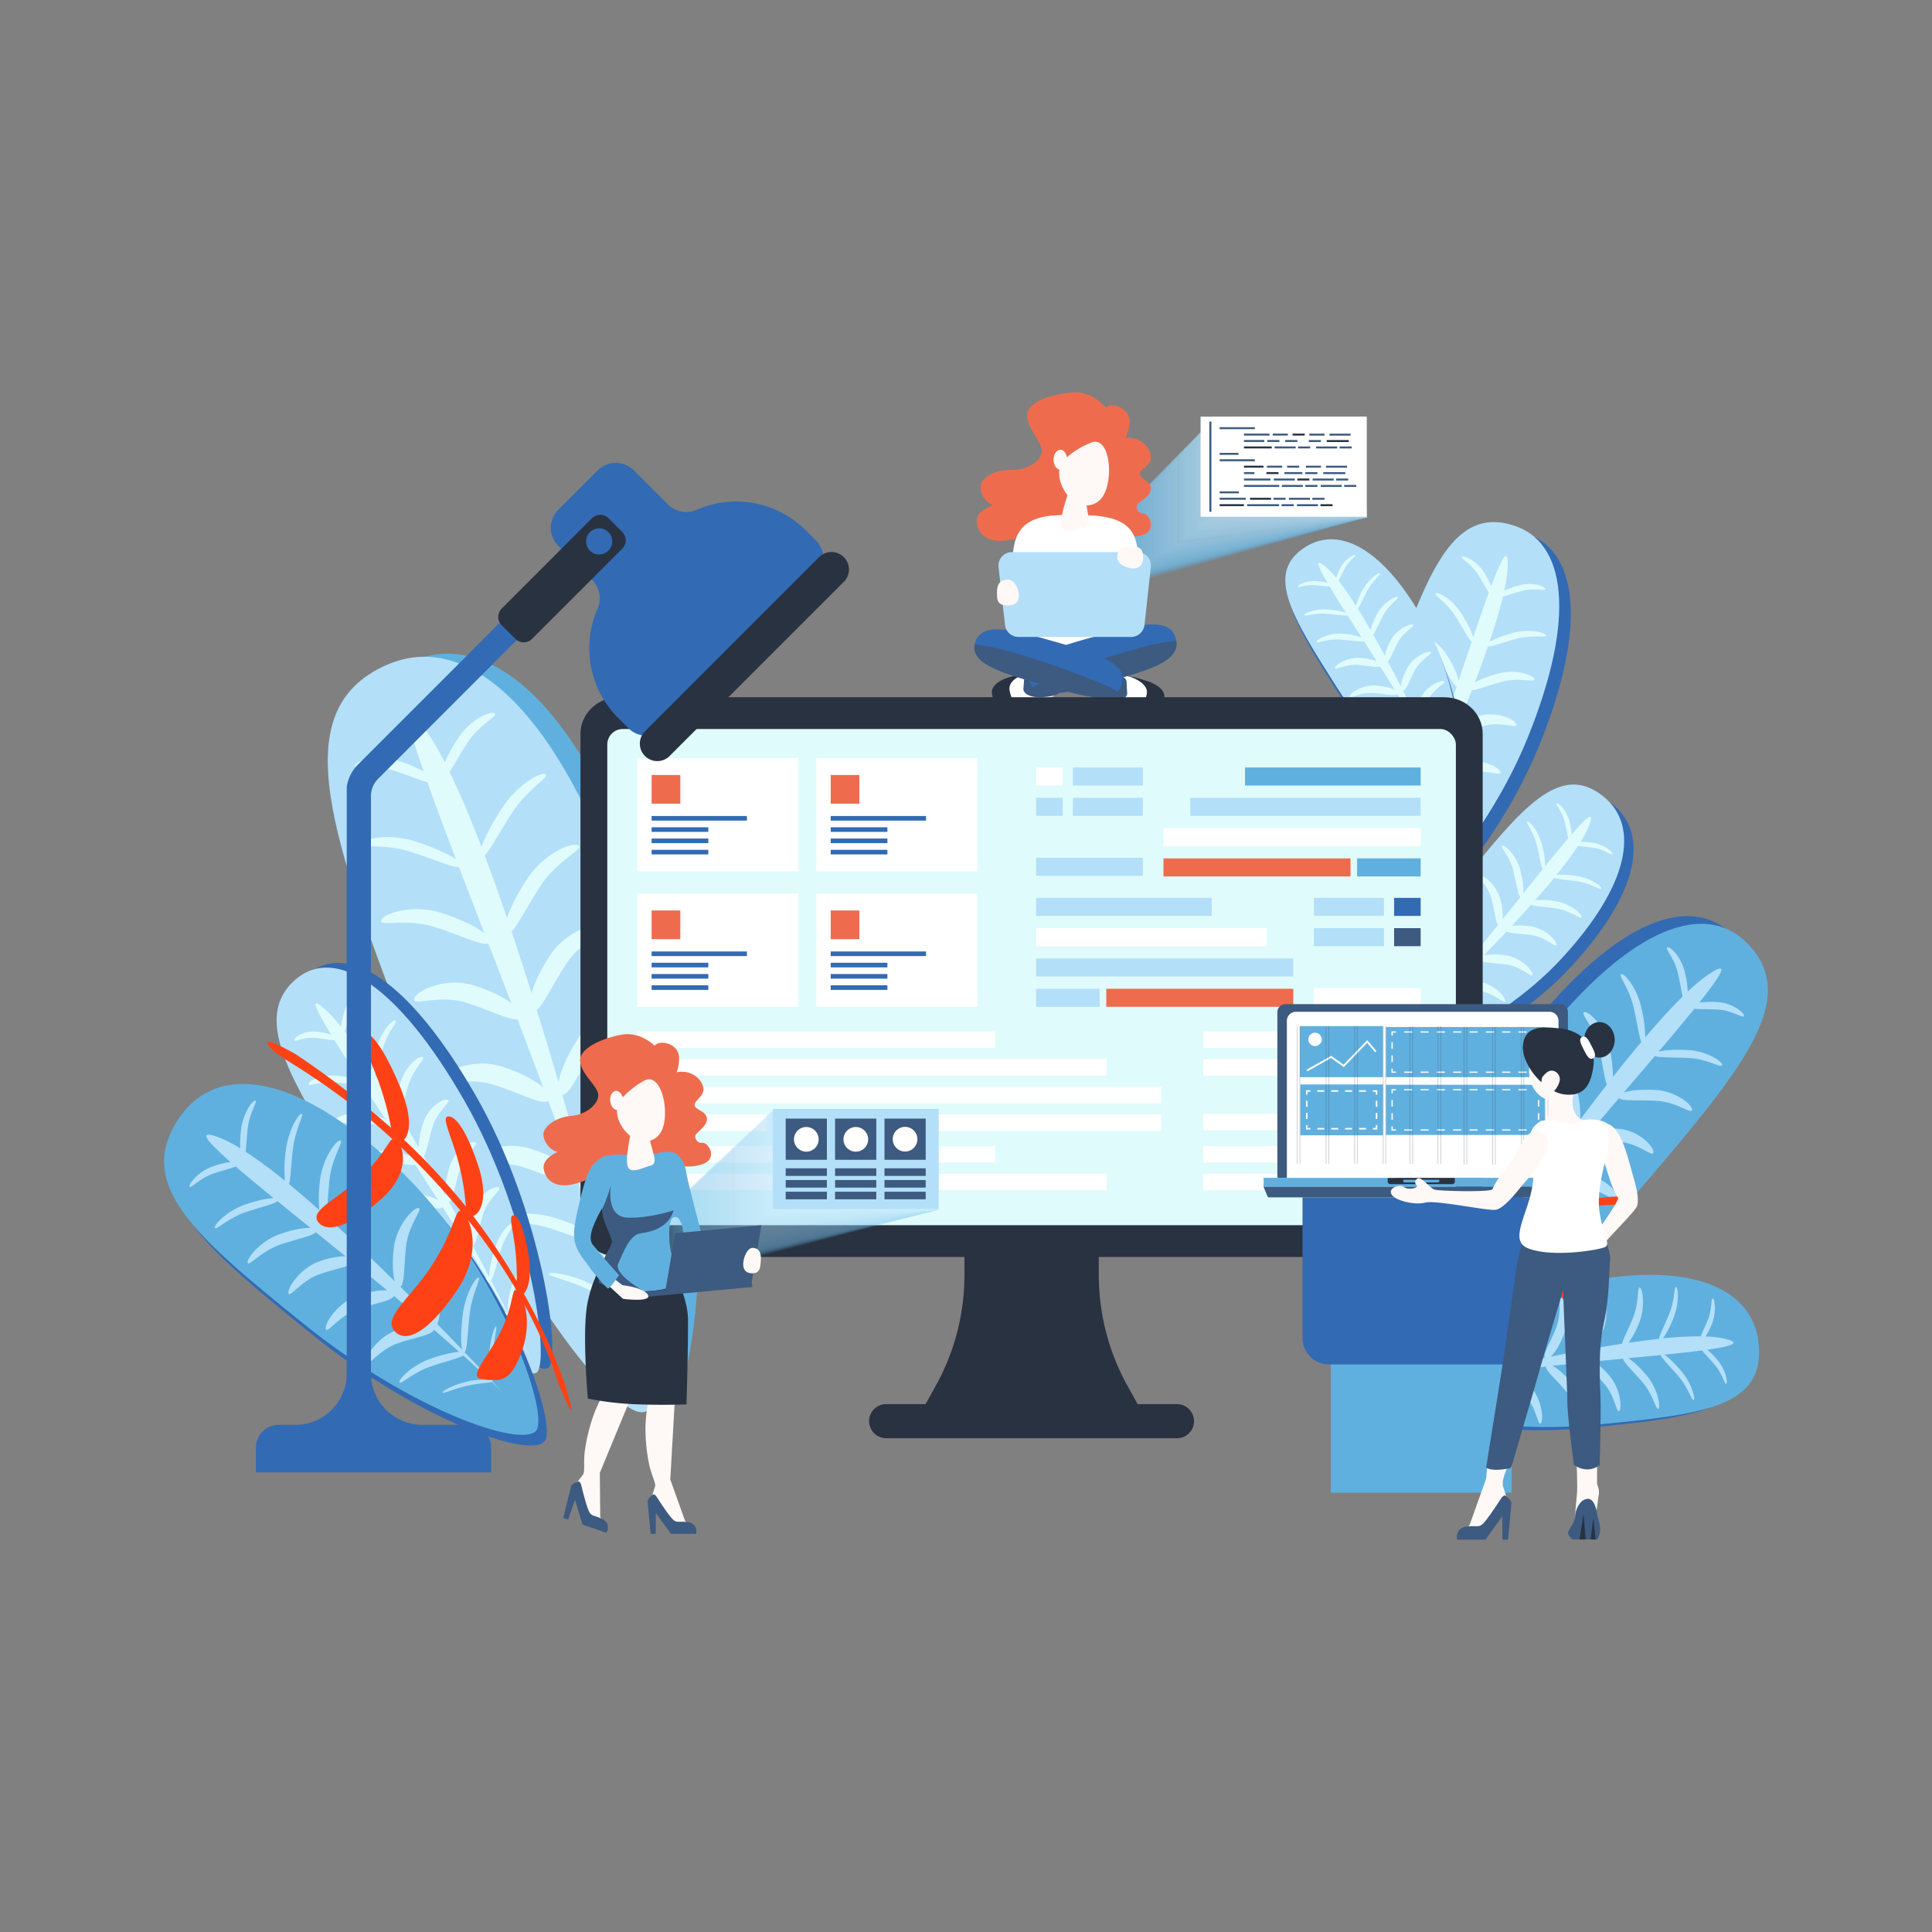 <svg id="SvgjsSvg1001" width="360" height="360" xmlns="http://www.w3.org/2000/svg" version="1.1" xmlns:xlink="http://www.w3.org/1999/xlink" xmlns:svgjs="http://svgjs.com/svgjs"><rect width="100%" height="100%" fill="#808080" stroke="none"/><defs id="SvgjsDefs1002"></defs><g id="SvgjsG1008"><svg xmlns="http://www.w3.org/2000/svg" data-name="layer 1" viewBox="0 0 1000 600" width="360" height="360"><defs><clipPath id="a"><rect width="1000" height="600" fill="none"></rect></clipPath></defs><g clip-path="url(#a)" fill="#000000" class="color000 svgShape"><path fill="#60b0df" d="M225.87,343.24c42.6,110.65,103.81,190.54,119.62,186,15.22-4.39,30.42-134.58-5.5-248-35.85-113.27-85.11-158.06-128.61-138.36C159,166.53,183,231.8,225.87,343.24Z" class="color608fdf svgShape"></path><path fill="#b3dff9" d="M214,344.81c42.6,110.66,103.81,190.55,119.62,186,15.22-4.39,30.42-134.58-5.5-248-35.85-113.27-85.11-158.07-128.61-138.37C147.19,168.1,171.13,233.37,214,344.81Z" class="colorb3cbf9 svgShape"></path><path fill="#e0fbfc" d="M332.42 521.22s-3-12.42-8.18-32.6C327.67 500.61 330.46 511.6 332.42 521.22zM224.9 279.81c-14.9-4.73-28.59.14-27.56-3.44s16.21-8.59 31.11-3.85c9.89 3.15 18.14 7.17 22.29 10.57-4.63-12-9.06-23.51-13.17-34.28-3.23.37-13.6-4.29-25.36-8-13.76-4.38-25.94-1.47-25.18-4.1s14.28-5.56 28-1.18c9.31 3 17.13 6.51 21 9.32-5.76-15.12-10.82-28.67-14.83-40-3.75-.91-10.25-3.76-17.46-6-10.79-3.43-20.62-.18-19.91-2.65s11.62-5.81 22.4-2.38a70.44 70.44 0 0113 5.45c-9.53-27.51-11.41-38.81.91-21.7a135.81 135.81 0 0110.13 17.07 77.57 77.57 0 016.85-12.6c6.4-9.76 16.9-14.31 18.92-12.84s-7.59 5.37-14 15.13c-3.87 5.89-7 11.76-9.34 15.18 5.34 11 10.9 24.19 16.53 38.93 1.56-4.79 5.42-12.28 10.63-20.22 8.16-12.44 20.47-19 22.62-17.47s-9.1 7.28-17.26 19.72c-6.41 9.78-11.43 19.38-14.34 22.31 3.83 10.19 7.69 21 11.53 32.34 1.78-5.32 5.45-12.59 10.38-20.11 8.84-13.48 23.68-19.52 26.61-17.4s-10.67 7.3-19.51 20.77c-6.67 10.16-11.74 20.34-15.08 23.83 3.47 10.36 6.92 21 10.32 31.86 1.49-5.33 4.83-12.37 9.53-19.54 8.59-13.09 24.77-17.68 28.31-15.11s-11.32 6.4-19.9 19.49c-6.93 10.55-11.78 21.34-15.26 23.78 3.86 12.46 7.65 25.06 11.31 37.56.85-5.71 4.63-14.43 10.46-23.32 8.87-13.52 25.78-18.13 29.51-15.41s-11.79 6.53-20.66 20c-8.34 12.71-13.73 25.79-17.45 25.07 3.42 11.76 6.73 23.39 9.88 34.67 1.38-5.62 4.91-13.28 10-21.06 8.87-13.52 25.77-18.13 29.51-15.41s-11.8 6.53-20.67 20c-7.65 11.67-12.81 23.62-16.49 25 2.85 10.29 5.55 20.22 8.09 29.65.91-4.54 5.34-13.51 11.65-23.13 8.42-12.82 20.94-19.73 23.09-18.17s-9.29 7.57-17.7 20.39c-7.85 12-13.73 23.68-16.23 23.94 3.08 11.52 5.89 22.2 8.38 31.77.37-3.24 2.78-10.74 7.3-18.48 5.8-9.91 12.86-16.42 13.86-15.77s-5.47 7.53-11.27 17.44c-5.38 9.19-8.28 17.73-9.47 18.42 1.17 4.52 2.27 8.81 3.29 12.77q-1.77-6.19-3.77-12.73c-1.91-.44-8.7-5.26-17.57-9.21-10.18-4.54-19.25-6.2-18.8-7.34s9.8-.14 20 4.4c7.55 3.36 13.43 7.72 15.79 10.21-2.92-9.52-6.14-19.52-9.62-29.87-3.92-.23-14.09-4.67-25.5-8.3-14.18-4.51-26.69-1.71-25.93-4.34s14.64-5.44 28.82-.93c9.2 2.92 17 6.38 21.13 9.17-3-9-6.27-18.24-9.6-27.63-2.26 3.32-14.33-3.48-28.58-8-15-4.75-29.36 2.45-28-2.12s17.26-12.06 32.21-7.31c10.12 3.22 18.44 7.72 22.36 11.72-4.31-12-8.8-24.29-13.37-36.57-2.84 2.52-14.56-3.95-28.29-8.32-15-4.75-29.36 2.45-28.05-2.12s17.26-12.06 32.21-7.31c9.51 3 17.43 7.18 21.6 11-4.44-11.88-8.94-23.75-13.4-35.43-4 .66-14.35-4.74-26.29-8.54-14.48-4.6-28.36 2.16-27.11-2.18s16.61-11.36 31.08-6.76c8 2.54 14.78 5.87 19.11 9.08-4-10.49-8-20.79-11.84-30.78C249.67 289.7 238.16 284 224.9 279.81z" class="colordfeafe svgShape"></path><path fill="#326ab4" d="M194.91,417c37.79,57.84,81.06,95.7,88.72,91.07,7.38-4.46-2.8-80.87-37.48-141.17s-66.72-79.52-86.8-62.69C135.17,324.51,156.84,358.78,194.91,417Z" class="color3251b4 svgShape"></path><path fill="#b3dff9" d="M188.92,419.45c37.79,57.84,81.06,95.7,88.72,91.07,7.38-4.46-2.8-80.87-37.48-141.17s-66.72-79.52-86.8-62.69C129.18,326.93,150.85,361.2,188.92,419.45Z" class="colorb3cbf9 svgShape"></path><path fill="#e0fbfc" d="M275.66 505.2s-3.32-6.71-8.85-17.6C270.29 494 273.28 500 275.66 505.2zM185.55 380.88c-8.48-.8-15 3.74-14.94 1.56s7.31-7 15.79-6.19c5.63.54 10.52 1.78 13.17 3.2-4.1-6.28-8-12.29-11.69-17.92-1.65.62-7.74-.72-14.44-1.35-7.82-.75-13.81 2.48-13.78.88s6.72-5 14.55-4.27c5.3.5 9.9 1.53 12.31 2.65-5.13-7.91-9.68-15-13.36-21-2.09 0-5.9-.84-10-1.22-6.14-.59-10.85 2.53-10.83 1s5.29-4.81 11.43-4.23a36.29 36.29 0 017.58 1.46c-8.84-14.52-11.4-20.75-2.55-12.54a83.33 83.33 0 017.7 8.47 47.32 47.32 0 011.83-8.08c2-6.4 6.88-10.35 8.14-9.77s-3.23 4.05-5.23 10.45c-1.21 3.86-2 7.62-2.78 9.88 4.33 5.59 9.09 12.44 14.1 20.15a58.81 58.81 0 012.76-12.93c2.55-8.16 8.09-13.5 9.44-12.88s-3.76 5.33-6.31 13.49c-2 6.41-3.3 12.55-4.42 14.59 3.43 5.34 7 11.05 10.57 17a57.52 57.52 0 012.64-12.83c2.76-8.84 9.7-14.19 11.54-13.35s-4.58 5.54-7.34 14.38c-2.08 6.66-3.33 13.13-4.6 15.55 3.27 5.48 6.57 11.15 9.87 16.91a45.67 45.67 0 012.27-12.4c2.68-8.59 10.54-13.28 12.76-12.26s-5 5.1-7.74 13.69c-2.16 6.92-3.2 13.71-4.68 15.55 3.76 6.64 7.5 13.36 11.17 20-.35-3.38.42-8.85 2.24-14.68 2.77-8.87 11-13.66 13.34-12.59s-5.28 5.24-8.05 14.11c-2.61 8.34-3.61 16.51-5.66 16.57 3.43 6.29 6.79 12.52 10 18.57a45.45 45.45 0 012.32-13.32c2.77-8.87 11-13.67 13.34-12.6s-5.28 5.25-8 14.12c-2.39 7.65-3.43 15.15-5.18 16.38 2.93 5.52 5.74 10.85 8.38 15.92-.15-2.71.92-8.41 2.9-14.72 2.62-8.41 8.23-14 9.58-13.35s-3.82 5.52-6.45 13.93c-2.45 7.85-3.9 15.3-5.18 15.78 3.23 6.19 6.19 11.94 8.83 17.09a35.39 35.39 0 011.26-11.5c1.66-6.41 4.46-11 5.07-10.8s-1.82 5-3.48 11.42c-1.54 5.95-1.87 11.2-2.4 11.75l3.5 6.88c-1.19-2.21-2.45-4.48-3.75-6.8-1.06 0-5.3-1.89-10.5-3-6-1.29-11-1.08-10.89-1.79s5.12-1.33 11.1 0a29.72 29.72 0 019.71 3.82c-2.86-5.07-6-10.38-9.21-15.85-2.1.37-8.05-.88-14.55-1.49-8.07-.76-14.24 2.44-14.21.84s6.93-5 15-4.22a47.16 47.16 0 0112.36 2.54C249 456.83 246 452 243 447c-.72 2.19-8-.15-16.11-.92-8.51-.81-15.07 5.16-15 2.37s7.38-9.1 15.89-8.3c5.76.55 10.75 2.06 13.37 3.84-4-6.33-8-12.77-12.12-19.2-1.14 1.8-8.19-.4-16-1.14-8.51-.81-15.07 5.16-15 2.37s7.38-9.1 15.89-8.3c5.41.52 10.15 1.88 12.87 3.52-4-6.23-8-12.44-12-18.55-2 .89-8.2-.87-15-1.52-8.23-.78-14.58 4.87-14.53 2.23s7.14-8.63 15.37-7.85a35.62 35.62 0 0111.29 2.75c-3.57-5.49-7.09-10.87-10.5-16.09C199.93 383.37 193.1 381.59 185.55 380.88z" class="colordfeafe svgShape"></path><path fill="#326ab4" d="M161.28,490.49c55.3,44.67,112.73,64.56,120.54,55.59,7.52-8.64-20-87.71-72.28-136.67s-92.94-54-112.43-25.27C73.64,418.67,105.58,445.5,161.28,490.49Z" class="color3251b4 svgShape"></path><path fill="#60b0df" d="M156.91,485c55.3,44.67,112.72,64.56,120.53,55.59,7.52-8.64-20-87.71-72.28-136.66s-92.93-54-112.42-25.28C69.27,413.22,101.21,440.05,156.91,485Z" class="color608fdf svgShape"></path><path fill="#b3dff9" d="M145,444.23c-9.88,3.4-16.39,11.68-16.8,9.26s6.92-11.38,16.8-14.78c6.55-2.25,12.42-3.35,15.75-3.13-6-4.85-11.76-9.49-17.12-13.85-1.75,1.52-9,3.12-16.81,5.8-9.11,3.13-15.3,9.71-15.6,7.92s6.66-8.9,15.77-12c6.17-2.12,11.66-3.3,14.65-3.3-7.51-6.13-14.2-11.66-19.65-16.36-2.41,1-6.94,2.06-11.71,3.7-7.16,2.46-11.9,8.27-12.18,6.6s5-8,12.21-10.43a46.4,46.4,0,0,1,9-2.22c-13.13-11.53-17.37-17.1-5.52-12.52a67.91,67.91,0,0,1,10.57,5.45,58.53,58.53,0,0,1,.42-9.84c1-8.06,5.72-14.87,7.3-14.87s-2.87,6.09-3.83,14.15c-.57,4.87-.74,9.44-1.13,12.3a242,242,0,0,1,20.35,15.08,71.57,71.57,0,0,1,.46-15.63c1.23-10.28,6.46-19,8.13-19s-3.2,7.77-4.42,18.05c-1,8.08-1.16,15.5-2,18.31,5,4.16,10.28,8.67,15.64,13.43a68.51,68.51,0,0,1,.36-15.47c1.32-11.14,8.15-20.54,10.43-20.54s-4.1,8.41-5.42,19.55c-1,8.39-1.07,16.15-2,19.46,4.88,4.39,9.83,9,14.81,13.65a54.25,54.25,0,0,1,0-14.81c1.28-10.82,9.29-19.95,12-19.95s-4.72,8.17-6,19c-1,8.72-.81,16.73-2.13,19.51,5.69,5.41,11.37,10.93,17,16.44-1.1-3.54-1.36-10-.49-17.3,1.33-11.18,9.75-20.62,12.66-20.61s-5,8.44-6.29,19.61c-1.24,10.51-.69,20-3,21.12,5.24,5.2,10.38,10.37,15.34,15.41-.78-3.71-.88-9.43-.12-15.86,1.33-11.17,9.75-20.61,12.66-20.61s-5,8.44-6.29,19.62c-1.14,9.64-.77,18.43-2.51,20.66,4.5,4.61,8.82,9.07,12.9,13.32-.74-2.91-.69-9.73.25-17.68,1.26-10.6,6.53-19.55,8.2-19.55s-3.23,8-4.49,18.61c-1.17,9.88-1.28,18.83-2.64,20,5,5.2,9.56,10,13.66,14.39-.69-2-1.4-7.14-1-13.31.57-7.91,2.82-14.42,3.57-14.46s-1.05,6.44-1.61,14.34c-.53,7.33.18,13.29-.31,14.16l5.45,5.81c-1.83-1.83-3.74-3.7-5.71-5.6-1.22.54-6.47.59-12.66,2-7.12,1.59-12.79,4.34-12.84,3.52s5.58-4.06,12.7-5.65a32.06,32.06,0,0,1,11.92-.69c-4.33-4.15-9-8.43-13.85-12.82-2.32,1.46-9.4,3.1-17,5.7-9.4,3.23-15.8,9.88-16.1,8.1s6.9-9,16.3-12.22c6.1-2.1,11.53-3.32,14.69-3.44q-6.39-5.71-13.22-11.58c-.37,2.77-9.2,3.87-18.64,7.12-9.91,3.4-16.18,13.29-16.7,10.19s6.55-13.76,16.47-17.16c6.71-2.31,12.74-3.17,16.11-2.52-5.84-5-11.83-10-17.87-15.05-.93,2.56-9.47,3.7-18.57,6.83-9.92,3.4-16.18,13.29-16.7,10.19s6.55-13.76,16.46-17.16c6.3-2.17,12-3.06,15.47-2.62-5.86-4.85-11.76-9.67-17.57-14.4-2.1,2-9.57,3.17-17.48,5.89-9.6,3.3-15.69,12.72-16.18,9.79s6.38-13.11,16-16.41a43.29,43.29,0,0,1,13.5-2.67c-5.23-4.24-10.38-8.4-15.37-12.43C162,439.72,153.82,441.21,145,444.23Z" class="colorb3cbf9 svgShape"></path><path fill="#fe4215" d="M271.17,469.6c2.25-2.62,4.21-8.92,2.34-20.28-2.5-15.18-5.5-20.11-7.75-20.24-2.91-.17.12,8.17,1.2,19.92a116,116,0,0,1,.46,14,324,324,0,0,0-22.53-33.62c3.8-1.36,8.23-9.36,2.45-26.61-6.22-18.56-11.58-24.7-15-24.89-4.52-.23,1.61,10.25,5.26,24.83a130.5,130.5,0,0,1,3.52,21.81,332.54,332.54,0,0,0-32-34.59c3-3.13,4.54-11.62-2.16-27.67-8.69-20.82-15.1-27.86-18.8-28.15-4.82-.37,2.94,11.52,8.5,27.79a150.35,150.35,0,0,1,5.77,21.89,455.26,455.26,0,0,0-49.15-38s-21.39-12.38-12.76-3c4.91,5.36,17.39,10.27,44,31,5.93,4.62,12.2,9.95,18.58,15.79-2.21,1.46-4.87,8.73-15.87,19.26-12.89,12.34-27.42,17.64-22.42,23.84,3.94,4.88,14.54,3.81,32.48-12,12-10.59,12.39-21.16,10.29-26.91a372.53,372.53,0,0,1,30.87,33c-2.91-.81-3.13,9.71-14.42,27.44-11.49,18.06-26.12,27.33-19.75,34.79,5,5.85,16,2.7,32.05-20.81,10.79-15.81,9.1-29.85,5.85-36.81a306.84,306.84,0,0,1,25.07,36.36v.09c-2.36-1.22-1.42,7.63-8,21.2-6.25,12.94-17.15,23.65-10.18,24.66,10.26,1.48,14.71,1.5,20.23-12.16,4.35-10.75,3.92-20.17,2.12-26.33a246,246,0,0,1,17.8,41.26c-.15,0,3.9,9.17,4.33,10.05.33.43.67.86,1,1.28-.35-.42-.69-.85-1-1.28,2.3,4.69,3.81,6.38-1.25-10.36A308.55,308.55,0,0,0,271.17,469.6Z" class="colorfea815 svgShape"></path><path fill="#e0fbfc" d="M768.75 475.6s-5.64-.38-15-1.23A99.73 99.73 0 00768.75 475.6zM741.41 519.1s-2.16-7.06-5.54-18.63C737.69 507.47 739.53 513.75 741.41 519.1z" class="colordfeafe svgShape"></path><path fill="#326ab4" d="M842.5,410.67c-52.21,61.11-109.19,97.66-118.17,90.77-8.64-6.64,11.4-94.79,60-159.38s89.95-81.26,113-57.68C925.13,312.78,895.08,349.12,842.5,410.67Z" class="color3251b4 svgShape"></path><path fill="#60b0df" d="M849.64,414.63c-52.21,61.11-109.2,97.66-118.17,90.77-8.65-6.63,11.4-94.79,60-159.38s89.95-81.26,113-57.67C932.26,316.74,902.22,353.08,849.64,414.63Z" class="color608fdf svgShape"></path><path fill="#e0fbfc" d="M753.67,509.51s3.89-8.72,10.4-22.85C759.94,495,756.42,502.69,753.67,509.51Z" class="colordfeafe svgShape"></path><path fill="#b3dff9" d="M857.57,369.8c10.52.64,18.08,7.2,18.25,4.63s-8.32-9.6-18.84-10.24c-7-.42-13.12.13-16.52,1.31,5.66-6.63,11.09-13,16.15-18.94,2,1,9.6.6,17.9,1.1,9.71.59,16.76,5.51,16.89,3.61s-7.79-7.15-17.5-7.74c-6.57-.4-12.33,0-15.41.82,7.09-8.37,13.38-15.89,18.5-22.21,2.58.34,7.35.11,12.44.42,7.62.46,13.1,5,13.22,3.23s-6-6.65-13.66-7.11a46,46,0,0,0-9.46.3c12.3-15.45,16.07-22.32,4.37-14.29a89.24,89.24,0,0,0-10.31,8.54,55.29,55.29,0,0,0-1.47-9.87c-1.83-7.92-7.44-13.48-9.06-13s3.59,5.37,5.42,13.29c1.1,4.78,1.76,9.37,2.45,12.16-5.88,5.78-12.41,13-19.34,21.12a70,70,0,0,0-2.13-15.75c-2.33-10.09-8.63-17.42-10.35-16.95s4.11,7,6.44,17.08c1.84,7.93,2.83,15.4,4,18-4.75,5.65-9.67,11.72-14.68,18.09a67.34,67.34,0,0,0-2-15.62c-2.53-10.93-10.55-18.54-12.88-17.89s5.09,7.38,7.62,18.32c1.91,8.24,2.8,16.1,4.12,19.19-4.55,5.85-9.17,11.91-13.8,18.08a54.36,54.36,0,0,0-1.58-15c-2.46-10.62-11.66-17.62-14.49-16.83s5.71,7,8.17,17.58c2,8.56,2.59,16.76,4.24,19.21-5.29,7.11-10.56,14.34-15.73,21.53.77-3.92.36-10.51-1.31-17.72-2.54-11-12.2-18.16-15.18-17.33s6,7.17,8.52,18.14c2.39,10.31,2.82,20.12,5.34,20.58-4.85,6.77-9.6,13.49-14.16,20,.41-4-.09-9.82-1.55-16.13-2.54-11-12.19-18.16-15.18-17.34s6,7.17,8.52,18.14c2.19,9.46,2.73,18.5,4.76,20.27-4.15,6-8.13,11.73-11.88,17.21.46-3.17-.31-10.09-2.11-17.89-2.41-10.41-8.77-18-10.49-17.52S758,423.55,760.4,434c2.24,9.7,3.3,18.76,4.82,19.55-4.58,6.7-8.79,12.92-12.54,18.5.5-2.19.69-7.65-.42-13.79-1.41-7.87-4.4-13.84-5.18-13.67s1.75,6.24,3.16,14.11c1.31,7.29,1.2,13.55,1.8,14.3-1.77,2.63-3.45,5.14-5,7.45,1.68-2.38,3.46-4.82,5.29-7.31,1.31.19,6.71-1.25,13.22-1.6,7.49-.41,13.62.77,13.59-.08s-6.18-2.53-13.67-2.12A35.48,35.48,0,0,0,753.15,472c4-5.44,8.34-11.12,12.9-17,2.54.83,10,.48,18.05,1,10,.6,17.3,5.53,17.42,3.64s-8-7.17-18-7.78c-6.49-.39-12.21-.09-15.47.69q6-7.62,12.38-15.52c.67,2.71,9.87,1.31,19.92,1.92,10.56.64,18,8.89,18.25,5.6s-8.18-12.11-18.74-12.74c-7.14-.44-13.44.41-16.83,2,5.47-6.73,11.11-13.55,16.8-20.37,1.23,2.34,10.12,1.06,19.82,1.65,10.56.64,18,8.89,18.25,5.6s-8.18-12.11-18.74-12.75c-6.71-.4-12.67.32-16.19,1.75,5.53-6.6,11.08-13.17,16.57-19.63,2.37,1.42,10.17.5,18.6,1,10.22.62,17.48,8.45,17.67,5.33s-7.93-11.49-18.15-12.11a44.19,44.19,0,0,0-14.17,1.13c4.94-5.8,9.8-11.49,14.51-17C839.63,370.05,848.21,369.24,857.57,369.8Z" class="colorb3cbf9 svgShape"></path><path fill="#326ab4" d="M822.16,539C767.8,544.28,721.1,532.28,719,523c-2-9,46-49.09,99.82-58.52s83.59,5.06,86.42,32.51C908.68,530,876.91,533.7,822.16,539Z" class="color3251b4 svgShape"></path><path fill="#60b0df" d="M827.16,537.33C772.8,542.6,726.1,530.6,724,521.27c-2-9,46-49.09,99.82-58.52s83.59,5.06,86.42,32.51C913.68,528.3,881.91,532,827.16,537.33Z" class="color608fdf svgShape"></path><path fill="#e0fbfc" d="M744.21,519s5.67-1.51,14.95-3.82C753.56,516.4,748.51,517.67,744.21,519Z" class="colordfeafe svgShape"></path><path fill="#b3dff9" d="M850.31,515.61c5.53,6.56,6.94,14.87,8.11,13.45s-.56-10.54-6.08-17.1c-3.67-4.35-7.29-7.64-9.66-8.95,5.9-.57,11.56-1.11,16.84-1.65.64,1.77,5,6,9.39,11.18,5.11,6.05,6.94,13.1,7.79,12.05s-1.28-8.79-6.39-14.84c-3.45-4.1-6.78-7.28-8.84-8.58,7.41-.76,14-1.48,19.5-2.19,1.28,1.71,4,4.38,6.68,7.56,4,4.75,5.12,10.65,5.93,9.67S893,508.75,889,504a40.6,40.6,0,0,0-5.34-5.39c13.25-1.86,18.2-3.69,8.4-5.85a53.07,53.07,0,0,0-9.26-1,41.18,41.18,0,0,0,3.33-6.67c2.3-5.74,1.54-12.31.46-13s-.28,5.27-2.58,11c-1.4,3.46-3,6.55-3.74,8.6a182.79,182.79,0,0,0-19.51,1.05,49.49,49.49,0,0,0,5.43-10.52c2.94-7.31,2.54-15.32,1.4-16.05S867,472.67,864,480c-2.31,5.75-4.89,10.73-5.34,13-5,.54-10.24,1.22-15.66,2a49.2,49.2,0,0,0,5.44-10.36c3.18-7.93,1.95-17.12.39-18.11s-.28,7.34-3.47,15.26c-2.4,6-5.2,11.12-5.76,13.72-5,.76-10.05,1.61-15.18,2.53a38.21,38.21,0,0,0,5.42-9.78c3.1-7.7,1-17.23-.93-18.43s.23,7.45-2.86,15.15c-2.5,6.2-5.59,11.39-5.71,13.8-5.89,1.08-11.82,2.23-17.68,3.42,2.06-1.85,4.59-6,6.7-11.2,3.19-7.95.88-17.86-1.11-19.13s.3,7.74-2.9,15.69c-3,7.47-6.88,13.5-5.68,15.25-5.51,1.14-10.93,2.3-16.18,3.46a37.41,37.41,0,0,0,5.9-10.41c3.2-7.95.89-17.86-1.1-19.13s.29,7.74-2.9,15.69c-2.76,6.86-6.24,12.49-5.87,14.73-4.78,1.07-9.39,2.12-13.75,3.14,1.58-1.6,4.05-6.12,6.33-11.77,3-7.54,2.71-15.75,1.56-16.48s-.73,6.69-3.76,14.23c-2.83,7-6,13-5.54,14.35-5.32,1.25-10.25,2.43-14.66,3.51a27.22,27.22,0,0,0,5.55-8.36c2.52-5.46,3.37-10.74,2.87-11.1s-1.65,4.71-4.17,10.17c-2.33,5.06-5,8.68-5,9.47l-5.87,1.45c1.92-.41,3.92-.8,6-1.19.64.88,4.22,3.21,8,6.83,4.29,4.17,7.18,8.46,7.51,7.95s-2.34-5.12-6.63-9.29a28.57,28.57,0,0,0-7.93-5.67c4.5-.84,9.26-1.64,14.22-2.39,1,2,5.3,6.15,9.54,11.18,5.26,6.24,7.21,13.42,8.07,12.38s-1.43-8.95-6.69-15.19a53.1,53.1,0,0,0-8.81-8.69c4.32-.65,8.77-1.27,13.32-1.86-.77,2,4.89,6.58,10.17,12.85,5.55,6.58,6.22,15.84,7.71,14s.56-11.94-5-18.52c-3.76-4.46-7.58-7.66-10.13-8.71,5.84-.74,11.8-1.44,17.79-2.11-.3,2.1,5.13,6.58,10.23,12.62,5.55,6.59,6.22,15.85,7.71,14s.56-11.94-5-18.52c-3.52-4.19-7.11-7.27-9.64-8.49,5.8-.64,11.61-1.24,17.34-1.81.71,2.22,5.4,6.27,9.83,11.53,5.37,6.37,6.08,15.25,7.5,13.53s.44-11.43-4.93-17.8a38.35,38.35,0,0,0-8.28-7.67l15.12-1.48C840.32,505.2,845.39,509.77,850.31,515.61Z" class="colorb3cbf9 svgShape"></path><path fill="#326ab4" d="M759.86,262.92c-32.69,40.74-48.62,83.5-42.84,89.52,5.56,5.79,60.49-13.53,96-51.9s40.58-68.82,21.88-84C812.37,198.38,792.79,221.89,759.86,262.92Z" class="color3251b4 svgShape"></path><path fill="#b3dff9" d="M755,258.64c-32.69,40.74-48.62,83.49-42.84,89.51,5.56,5.79,60.49-13.52,96-51.89S848.7,227.43,830,212.31C807.49,194.1,787.91,217.61,755,258.64Z" class="colorb3cbf9 svgShape"></path><path fill="#e0fbfc" d="M715.58 345.7s4.12-3.8 10.74-10.09C722.47 339.5 718.87 342.92 715.58 345.7zM783.23 250.43c-1.89-7.47-7.26-12.5-5.59-12.76s7.45 5.39 9.35 12.86c1.26 5 1.76 9.38 1.47 11.87 3.55-4.42 6.95-8.66 10.14-12.6-1-1.35-1.75-6.82-3.24-12.72-1.75-6.9-6-11.66-4.74-11.85s5.78 5.15 7.53 12.05a43 43 0 011.63 11.05c4.48-5.54 8.52-10.46 12-14.47-.59-1.82-1.11-5.24-2-8.86-1.37-5.41-5.12-9.07-4-9.25s5.21 3.93 6.59 9.34a37.76 37.76 0 011.13 6.78c8.4-9.66 12.36-12.74 8.75-3.93a54.38 54.38 0 01-4.15 7.84 35.31 35.31 0 016.68.49c5.44.86 9.87 4.55 9.81 5.73s-4-2.26-9.47-3.11c-3.29-.52-6.39-.73-8.31-1.07-3 4.53-6.75 9.6-11.12 15a43.94 43.94 0 0110.62.63c6.94 1.09 12.63 5.17 12.56 6.42s-5.15-2.53-12.09-3.63c-5.46-.85-10.49-1.14-12.37-1.83-3 3.71-6.33 7.57-9.79 11.51a42.22 42.22 0 0110.51.53c7.52 1.19 13.63 6.48 13.53 8.19s-5.55-3.22-13.07-4.41c-5.67-.89-10.94-1.08-13.15-1.85-3.19 3.59-6.51 7.23-9.91 10.88a33.73 33.73 0 0110.08.28c7.3 1.15 13.18 7.32 13.07 9.39s-5.37-3.69-12.67-4.84c-5.89-.93-11.34-.9-13.18-1.94-3.92 4.18-7.91 8.35-11.89 12.45 2.45-.77 6.83-.85 11.79-.07 7.54 1.19 13.61 7.68 13.49 9.86s-5.54-3.87-13.08-5.06c-7.1-1.11-13.59-.86-14.24-2.64-3.76 3.85-7.49 7.61-11.12 11.25a32.88 32.88 0 0110.79.18c7.54 1.19 13.61 7.68 13.49 9.86s-5.54-3.87-13.08-5.06c-6.51-1-12.5-.9-13.95-2.24-3.32 3.3-6.54 6.46-9.6 9.45 2-.5 6.65-.35 12 .5 7.15 1.12 13 5.23 13 6.48s-5.31-2.55-12.47-3.68c-6.67-1.05-12.75-1.29-13.49-2.33-3.74 3.64-7.22 7-10.35 10a24.75 24.75 0 019.09-.48c5.35.56 9.69 2.36 9.69 2.92s-4.34-.89-9.69-1.46c-5-.52-9-.09-9.62-.47l-4.18 4q2-2 4-4.19c-.32-.93-.13-4.86-.82-9.54-.79-5.37-2.42-9.67-1.86-9.7s2.53 4.27 3.31 9.64a26.43 26.43 0 010 8.95c3-3.17 6.11-6.58 9.3-10.17-.91-1.77-1.72-7.11-3.17-12.83-1.81-7.11-6.06-12-4.84-12.23s5.83 5.33 7.63 12.45a47.67 47.67 0 011.73 11.08c2.76-3.13 5.58-6.38 8.42-9.72-1.87-.32-2.24-7-4.06-14.11-1.9-7.5-8.36-12.38-6.23-12.71s9.08 5.15 11 12.65c1.29 5.08 1.62 9.62 1 12.13 3.64-4.29 7.32-8.7 11-13.15-1.71-.74-2.12-7.16-3.87-14.05-1.9-7.5-8.37-12.38-6.24-12.71s9.09 5.15 11 12.65c1.21 4.77 1.57 9.07 1.13 11.65 3.55-4.31 7.07-8.65 10.53-12.93-1.26-1.61-1.75-7.24-3.28-13.23-1.84-7.26-8-12-6-12.31s8.65 5 10.49 12.27a34.77 34.77 0 011.26 10.18l9.1-11.32C785.6 263.25 784.92 257.08 783.23 250.43z" class="colordfeafe svgShape"></path><path fill="#326ab4" d="M721.28,168.57C699.57,233.32,697.81,292,706.73,296.19c8.59,4.06,64-46.56,89.79-109.9s19.92-102-7.29-110.46C756.48,65.64,743.14,103.37,721.28,168.57Z" class="color3251b4 svgShape"></path><path fill="#b3dff9" d="M715.28,164.63c-21.7,64.75-23.46,123.41-14.54,127.62,8.59,4.05,64-46.56,89.79-109.91s19.92-102-7.29-110.45C750.49,61.7,737.15,99.42,715.28,164.63Z" class="colorb3cbf9 svgShape"></path><path fill="#e0fbfc" d="M703.74 287.6s3.24-6.57 8.39-17.36C709.24 276.79 706.42 282.65 703.74 287.6zM744.44 140.64c-5.05-7.89-13.12-11.13-11.32-12.28s10.6 2.61 15.65 10.5c3.35 5.24 5.62 10.22 6.25 13.32 2.36-7 4.61-13.76 6.74-20.05-1.62-1.1-4.62-7.19-8.6-13.42-4.66-7.28-11.31-10.78-10-11.63s8.59 3.18 13.25 10.46c3.15 4.93 5.4 9.53 6.12 12.26 3-8.82 5.72-16.68 8.09-23.17-1.37-1.86-3.28-5.64-5.72-9.46-3.65-5.71-9.36-8.15-8.11-8.94s7.47 2 11.12 7.73a44.29 44.29 0 013.91 7.46c5.88-15.68 9.23-21.33 8.49-9.08a77.27 77.27 0 01-1.72 11.38 43.57 43.57 0 017.81-2.79c6.56-1.74 13.05.4 13.43 1.83s-5.47-.64-12 1.09c-4 1.05-7.58 2.37-9.91 2.94-1.64 6.86-4 14.78-6.93 23.39a53.71 53.71 0 0112.38-4.63c8.36-2.21 16.43-.25 16.83 1.27s-6.86-.4-15.22 1.81c-6.57 1.74-12.44 3.94-14.85 4.08-2 5.92-4.32 12.15-6.77 18.56a52.36 52.36 0 0112.23-4.67c9-2.4 18.08.78 18.63 2.85s-7.59-1-16.65 1.39c-6.82 1.81-12.93 4.24-15.75 4.45-2.27 5.86-4.67 11.84-7.14 17.88a42.36 42.36 0 0111.63-4.76c8.79-2.32 17.89 2 18.55 4.52s-7.55-1.65-16.34.67c-7.09 1.88-13.32 4.67-15.82 4.36-2.88 6.93-5.84 13.89-8.81 20.75 2.51-2.15 7.48-4.46 13.46-6 9.08-2.4 18.52 2.22 19.22 4.86s-7.82-1.78-16.91.62c-8.54 2.26-15.86 5.83-17.3 4.06-2.81 6.45-5.63 12.8-8.38 18.93a41.54 41.54 0 0112.41-5.23c9.08-2.4 18.52 2.22 19.22 4.86s-7.82-1.78-16.91.62c-7.83 2.07-14.64 5.25-16.82 4.39-2.52 5.58-5 10.95-7.33 16 2.1-1.61 7.46-3.77 13.93-5.48 8.62-2.28 16.91-.38 17.31 1.14s-7.06-.35-15.68 1.93c-8 2.12-15.08 4.91-16.32 4.05-2.88 6.21-5.57 12-8 17.08 1.37-1.27 5.26-3.58 10.21-5.17 6.34-2 12-2.1 12.2-1.43s-5.3 1.13-11.64 3.17c-5.87 1.88-10.38 4.46-11.18 4.29l-3.25 6.84c1-2.26 2-4.6 3-7-.71-.94-2-5.69-4.6-10.88-3-6-6.5-10.23-5.86-10.54s4.53 3.77 7.49 9.73a33.07 33.07 0 013.42 10.62c2.21-5.28 4.45-10.89 6.72-16.74-1.71-1.64-4.7-7.55-8.57-13.59-4.8-7.51-11.56-11.19-10.23-12s8.71 3.36 13.52 10.87a57 57 0 016.24 12.26c2-5.11 3.92-10.38 5.89-15.77-2.26.56-5.25-7.12-10.08-14.66-5.06-7.92-14.32-10.43-12-11.9s12.37 1.52 17.43 9.44c3.43 5.35 5.56 10.57 5.87 13.84 2.51-6.92 5-14 7.49-21.12-2.23 0-5.18-7.42-9.83-14.69-5.07-7.92-14.33-10.43-12-11.9s12.38 1.51 17.44 9.43c3.22 5 5.29 9.94 5.78 13.23 2.39-6.9 4.75-13.82 7.06-20.64-2.06-1.27-4.79-7.68-8.84-14-4.9-7.66-13.76-10.16-11.58-11.56s11.82 1.57 16.73 9.24a42.1 42.1 0 015.35 11.41c2.07-6.13 4.09-12.15 6-18C752.07 154.63 748.92 147.66 744.44 140.64z" class="colordfeafe svgShape"></path><path fill="#326ab4" d="M693.59,160c23.83,37.28,54.1,61.57,60.65,58.52,6.31-2.94,6.31-52.45-14.78-91.36S695,76,677.34,87C656.06,100.31,669.6,122.4,693.59,160Z" class="color3251b4 svgShape"></path><path fill="#b3dff9" d="M692.11,156c23.82,37.29,54.09,61.58,60.65,58.53,6.31-3,6.31-52.45-14.79-91.36S693.53,72,675.86,83C654.58,96.32,668.12,118.41,692.11,156Z" class="colorb3cbf9 svgShape"></path><path fill="#e0fbfc" d="M751.75,211.05s-1.92-4.34-5.15-11.37C748.67,203.83,750.42,207.65,751.75,211.05Z" class="colordfeafe svgShape"></path><path fill="#e0fbfc" d="M693.52,131c-6.63-.47-12.26,2.52-12,1.11s6.52-4.58,13.15-4.11a32.82,32.82,0,0,1,10.1,2c-2.59-4-5.07-7.92-7.37-11.55-1.37.42-6-.42-11.28-.78-6.13-.44-11.21,1.69-11,.65s5.85-3.28,12-2.85a37.42,37.42,0,0,1,9.47,1.63c-3.23-5.1-6.08-9.67-8.37-13.51-1.65,0-4.58-.51-7.79-.73-4.8-.34-8.86,1.71-8.68.73s4.7-3.15,9.5-2.81a31.47,31.47,0,0,1,5.84.9c-5.47-9.36-6.84-13.39-.7-8.12A45.54,45.54,0,0,1,691.56,99a30.78,30.78,0,0,1,2.3-5.26c2.26-4.17,6.54-6.76,7.48-6.39s-3,2.65-5.25,6.81c-1.36,2.52-2.41,5-3.24,6.43a157.28,157.28,0,0,1,9,13,37.75,37.75,0,0,1,3.55-8.4c2.88-5.31,7.83-8.81,8.83-8.42s-3.54,3.48-6.42,8.79c-2.26,4.17-3.93,8.16-5,9.5,2.16,3.44,4.36,7.12,6.58,11a36.25,36.25,0,0,1,3.44-8.34c3.12-5.75,9.18-9.27,10.55-8.74s-4.22,3.63-7.34,9.38c-2.35,4.34-4,8.54-5.27,10.12,2,3.54,4,7.19,6,10.91a28.65,28.65,0,0,1,3.11-8.06c3-5.59,9.75-8.69,11.4-8s-4.54,3.34-7.57,8.93c-2.44,4.51-4,8.92-5.35,10.12,2.28,4.28,4.53,8.62,6.73,12.93.08-2.19,1.26-5.74,3.32-9.53,3.13-5.78,10.15-8.94,11.89-8.26s-4.73,3.44-7.86,9.21c-2.94,5.43-4.6,10.73-6.23,10.79,2.06,4.06,4.06,8.07,6,12a28.21,28.21,0,0,1,3.25-8.66c3.13-5.77,10.15-8.94,11.89-8.26s-4.74,3.44-7.87,9.21c-2.7,5-4.31,9.85-5.82,10.66,1.74,3.56,3.39,7,5,10.28.17-1.76,1.62-5.46,3.85-9.57,3-5.47,8-9.11,9-8.72s-3.6,3.61-6.57,9.08c-2.77,5.1-4.7,10-5.77,10.26,1.9,4,3.64,7.71,5.19,11a21,21,0,0,1,2.21-7.47c2-4.17,4.69-7.19,5.16-7s-2,3.26-4,7.43c-1.84,3.87-2.66,7.29-3.14,7.64.73,1.57,1.42,3.07,2.05,4.44-.71-1.42-1.46-2.89-2.25-4.38-.84,0-4-1.2-8-1.9-4.6-.8-8.58-.63-8.44-1.09s4.2-.9,8.8-.1a22.88,22.88,0,0,1,7.29,2.42c-1.73-3.27-3.62-6.7-5.63-10.23-1.69.26-6.27-.51-11.36-.87-6.31-.44-11.53,1.68-11.34.64s6-3.28,12.32-2.84a41.66,41.66,0,0,1,9.53,1.57q-2.64-4.6-5.51-9.4c-.8,1.43-6.32-.05-12.66-.49-6.65-.47-12.47,3.44-12.14,1.63s6.8-5.95,13.46-5.49c4.5.32,8.3,1.27,10.18,2.41-2.45-4.09-5-8.23-7.57-12.38-1.09,1.18-6.44-.21-12.56-.64-6.65-.47-12.47,3.45-12.14,1.64s6.8-6,13.46-5.49c4.23.3,7.83,1.15,9.82,2.2-2.51-4-5-8-7.53-12-1.67.59-6.4-.51-11.71-.89-6.44-.45-12.06,3.25-11.74,1.54s6.56-5.64,13-5.19a30.44,30.44,0,0,1,8.65,1.71c-2.25-3.54-4.47-7-6.62-10.37C704.64,132.48,699.42,131.38,693.52,131Z" class="colordfeafe svgShape"></path><path fill="#fe4215" d="M720.81,516.42a38.49,38.49,0,0,1,2.86-19.14c-3.23,3.88-6.86,7.6,1-5.65a190.28,190.28,0,0,1,25-29.89c-1.19-3.22-1.44-9.72,2.45-19.24,5.43-13.3,8.94-16.34,10.67-15,2.17,1.66-2.09,7.89-5.6,18.24a108.56,108.56,0,0,0-3.37,12.06,174.14,174.14,0,0,1,22.91-18c-2-3.23-2.74-13.21,5.79-26.36C792,398.81,797,396.5,799,399c2.45,3.09-4.17,9.15-10.63,20.81a131.12,131.12,0,0,0-8.09,17.73,129.8,129.8,0,0,1,26.11-12.45c-.34-4.34,1.62-12.85,9.85-23.3C827,388,831.94,385.93,833.29,388.39c1.7,3.08-5.21,8.7-12.88,19.75a146.7,146.7,0,0,0-9.34,15.42,104.73,104.73,0,0,1,28.3-4.32s9,1.35,4.08,4c-2.89,1.53-7.68-.84-22.52,1.74A86.93,86.93,0,0,0,809,428c.47,2.31-.59,9.29.7,21.63,1.32,12.66,4.72,20.12,1.6,22.34-2.49,1.77-5.89-1.77-8.69-18-2.21-12.75.63-21.32,3.24-24.93a147.5,147.5,0,0,0-24.71,11.75c1.86.77-.72,9.46,1,27,1.44,15.2,5.83,24,1.57,26.88-3.39,2.3-7.89-1.77-11.25-21.15-2.72-15.73,1.67-26.44,5.36-30.72a165.25,165.25,0,0,0-24.88,19,.24.24,0,0,0,0,.08c2,0-.52,6.76,1.34,19.28,1.58,10.65,6.07,19.8,1.85,19-6.64-1.2-9.57-2.17-11.06-13-1.29-9.37.76-16.66,3.3-21a152.69,152.69,0,0,0-21.09,26.38c1.06.66-1.67,10.35,1,22,2.38,10.45,7.77,13.06,3.48,16.64C728.24,534.18,722,530.8,720.81,516.42Z" class="colorfea815 svgShape"></path><g opacity=".8" fill="#000000" class="color000 svgShape"><polygon fill="#60b0df" points="707.39 67.8 570.58 107.47 570.58 75.14 629.03 15.66 707.39 67.8" opacity="0" class="color608fdf svgShape"></polygon><polygon fill="#61b0df" points="707.39 67.8 571.16 107.07 571.16 74.55 629.81 15.66 707.39 67.8" opacity=".01" class="color6190df svgShape"></polygon><polygon fill="#62b1e0" points="707.39 67.8 571.74 106.68 571.74 73.97 630.59 15.66 707.39 67.8" opacity=".02" class="color6290e0 svgShape"></polygon><polygon fill="#62b1e0" points="707.39 67.8 572.32 106.29 572.32 73.38 631.36 15.66 707.39 67.8" opacity=".03" class="color6291e0 svgShape"></polygon><polygon fill="#63b2e0" points="707.39 67.8 572.89 105.89 572.89 72.79 632.14 15.66 707.39 67.8" opacity=".04" class="color6391e0 svgShape"></polygon><polygon fill="#64b2e0" points="707.39 67.8 573.47 105.5 573.47 72.2 632.91 15.66 707.39 67.8" opacity=".05" class="color6492e0 svgShape"></polygon><polygon fill="#65b3e1" points="707.39 67.8 574.05 105.11 574.05 71.61 633.69 15.66 707.39 67.8" opacity=".06" class="color6593e1 svgShape"></polygon><polygon fill="#66b4e1" points="707.39 67.8 574.63 104.72 574.63 71.02 634.47 15.66 707.39 67.8" opacity=".07" class="color6693e1 svgShape"></polygon><polygon fill="#67b4e1" points="707.39 67.8 575.21 104.32 575.21 70.43 635.24 15.66 707.39 67.8" opacity=".08" class="color6794e1 svgShape"></polygon><polygon fill="#67b4e1" points="707.39 67.8 575.79 103.93 575.79 69.84 636.02 15.66 707.39 67.8" opacity=".09" class="color6794e1 svgShape"></polygon><polygon fill="#68b5e2" points="707.39 67.8 576.37 103.54 576.37 69.25 636.79 15.66 707.39 67.8" opacity=".1" class="color6895e2 svgShape"></polygon><polygon fill="#69b5e2" points="707.39 67.8 576.95 103.14 576.95 68.66 637.57 15.66 707.39 67.8" opacity=".11" class="color6996e2 svgShape"></polygon><polygon fill="#6ab6e2" points="707.39 67.8 577.52 102.75 577.52 68.08 638.34 15.66 707.39 67.8" opacity=".12" class="color6a96e2 svgShape"></polygon><polygon fill="#6bb6e2" points="707.39 67.8 578.1 102.36 578.1 67.49 639.12 15.66 707.39 67.8" opacity=".13" class="color6b97e2 svgShape"></polygon><polygon fill="#6cb7e3" points="707.39 67.8 578.68 101.97 578.68 66.9 639.9 15.66 707.39 67.8" opacity=".14" class="color6c97e3 svgShape"></polygon><polygon fill="#6cb7e3" points="707.39 67.8 579.26 101.57 579.26 66.31 640.67 15.66 707.39 67.8" opacity=".15" class="color6c98e3 svgShape"></polygon><polygon fill="#6db7e3" points="707.39 67.8 579.84 101.18 579.84 65.72 641.45 15.66 707.39 67.8" opacity=".16" class="color6d99e3 svgShape"></polygon><polygon fill="#6eb8e3" points="707.39 67.8 580.42 100.79 580.42 65.13 642.22 15.66 707.39 67.8" opacity=".17" class="color6e99e3 svgShape"></polygon><polygon fill="#6fb9e4" points="707.39 67.8 581 100.39 581 64.54 643 15.66 707.39 67.8" opacity=".18" class="color6f9ae4 svgShape"></polygon><polygon fill="#70b9e4" points="707.39 67.8 581.58 100 581.58 63.95 643.77 15.66 707.39 67.8" opacity=".19" class="color709ae4 svgShape"></polygon><polygon fill="#70b9e4" points="707.39 67.8 582.15 99.61 582.15 63.36 644.55 15.66 707.39 67.8" opacity=".2" class="color709be4 svgShape"></polygon><polygon fill="#71bae4" points="707.39 67.8 582.73 99.22 582.73 62.77 645.33 15.66 707.39 67.8" opacity=".21" class="color719be4 svgShape"></polygon><polygon fill="#72bbe5" points="707.39 67.8 583.31 98.82 583.31 62.19 646.1 15.66 707.39 67.8" opacity=".22" class="color729ce5 svgShape"></polygon><polygon fill="#73bbe5" points="707.39 67.8 583.89 98.43 583.89 61.6 646.88 15.66 707.39 67.8" opacity=".23" class="color739de5 svgShape"></polygon><polygon fill="#74bbe5" points="707.39 67.8 584.47 98.04 584.47 61.01 647.65 15.66 707.39 67.8" opacity=".24" class="color749de5 svgShape"></polygon><polygon fill="#75bce5" points="707.39 67.8 585.05 97.65 585.05 60.42 648.43 15.66 707.39 67.8" opacity=".25" class="color759ee5 svgShape"></polygon><polygon fill="#75bce6" points="707.39 67.8 585.63 97.25 585.63 59.83 649.21 15.66 707.39 67.8" opacity=".26" class="color759ee6 svgShape"></polygon><polygon fill="#76bde6" points="707.39 67.8 586.21 96.86 586.21 59.24 649.98 15.66 707.39 67.8" opacity=".27" class="color769fe6 svgShape"></polygon><polygon fill="#77bde6" points="707.39 67.8 586.78 96.47 586.78 58.65 650.76 15.66 707.39 67.8" opacity=".28" class="color77a0e6 svgShape"></polygon><polygon fill="#78bde6" points="707.39 67.8 587.36 96.07 587.36 58.06 651.53 15.66 707.39 67.8" opacity=".29" class="color78a0e6 svgShape"></polygon><polygon fill="#79bee7" points="707.39 67.8 587.94 95.68 587.94 57.47 652.31 15.66 707.39 67.8" opacity=".3" class="color79a1e7 svgShape"></polygon><polygon fill="#79bee7" points="707.39 67.8 588.52 95.29 588.52 56.88 653.09 15.66 707.39 67.8" opacity=".31" class="color79a1e7 svgShape"></polygon><polygon fill="#7abfe7" points="707.39 67.8 589.1 94.9 589.1 56.3 653.86 15.66 707.39 67.8" opacity=".32" class="color7aa2e7 svgShape"></polygon><polygon fill="#7bbfe7" points="707.39 67.8 589.68 94.5 589.68 55.71 654.64 15.66 707.39 67.8" opacity=".33" class="color7ba3e7 svgShape"></polygon><polygon fill="#7cc0e8" points="707.39 67.8 590.26 94.11 590.26 55.12 655.41 15.66 707.39 67.8" opacity=".34" class="color7ca3e8 svgShape"></polygon><polygon fill="#7dc0e8" points="707.39 67.8 590.84 93.72 590.84 54.53 656.19 15.66 707.39 67.8" opacity=".35" class="color7da4e8 svgShape"></polygon><polygon fill="#7ec1e8" points="707.39 67.8 591.41 93.33 591.41 53.94 656.96 15.66 707.39 67.8" opacity=".36" class="color7ea4e8 svgShape"></polygon><polygon fill="#7ec1e9" points="707.39 67.8 591.99 92.93 591.99 53.35 657.74 15.66 707.39 67.8" opacity=".37" class="color7ea5e9 svgShape"></polygon><polygon fill="#7fc2e9" points="707.39 67.8 592.57 92.54 592.57 52.76 658.52 15.66 707.39 67.8" opacity=".38" class="color7fa6e9 svgShape"></polygon><polygon fill="#80c2e9" points="707.39 67.8 593.15 92.15 593.15 52.17 659.29 15.66 707.39 67.8" opacity=".39" class="color80a6e9 svgShape"></polygon><polygon fill="#81c3e9" points="707.39 67.8 593.73 91.75 593.73 51.58 660.07 15.66 707.39 67.8" opacity=".4" class="color81a7e9 svgShape"></polygon><polygon fill="#82c4ea" points="707.39 67.8 594.31 91.36 594.31 50.99 660.84 15.66 707.39 67.8" opacity=".41" class="color82a7ea svgShape"></polygon><polygon fill="#83c4ea" points="707.39 67.8 594.89 90.97 594.89 50.41 661.62 15.66 707.39 67.8" opacity=".42" class="color83a8ea svgShape"></polygon><polygon fill="#83c4ea" points="707.39 67.8 595.47 90.58 595.47 49.82 662.39 15.66 707.39 67.8" opacity=".43" class="color83a9ea svgShape"></polygon><polygon fill="#84c4ea" points="707.39 67.8 596.04 90.18 596.04 49.23 663.17 15.66 707.39 67.8" opacity=".44" class="color84a9ea svgShape"></polygon><polygon fill="#85c5eb" points="707.39 67.8 596.62 89.79 596.62 48.64 663.95 15.66 707.39 67.8" opacity=".45" class="color85aaeb svgShape"></polygon><polygon fill="#86c6eb" points="707.39 67.8 597.2 89.4 597.2 48.05 664.72 15.66 707.39 67.8" opacity=".46" class="color86aaeb svgShape"></polygon><polygon fill="#87c6eb" points="707.39 67.8 597.78 89 597.78 47.46 665.5 15.66 707.39 67.8" opacity=".47" class="color87abeb svgShape"></polygon><polygon fill="#87c6eb" points="707.39 67.8 598.36 88.61 598.36 46.87 666.27 15.66 707.39 67.8" opacity=".48" class="color87aceb svgShape"></polygon><polygon fill="#88c7ec" points="707.39 67.8 598.94 88.22 598.94 46.28 667.05 15.66 707.39 67.8" opacity=".49" class="color88acec svgShape"></polygon><polygon fill="#89c7ec" points="707.39 67.8 599.52 87.83 599.52 45.69 667.83 15.66 707.39 67.8" opacity=".5" class="color89adec svgShape"></polygon><polygon fill="#8ac8ec" points="707.39 67.8 600.1 87.43 600.1 45.1 668.6 15.66 707.39 67.8" opacity=".5" class="color8aadec svgShape"></polygon><polygon fill="#8bc8ec" points="707.39 67.8 600.67 87.04 600.67 44.52 669.38 15.66 707.39 67.8" opacity=".51" class="color8baeec svgShape"></polygon><polygon fill="#8cc9ed" points="707.39 67.8 601.25 86.65 601.25 43.93 670.15 15.66 707.39 67.8" opacity=".52" class="color8caeed svgShape"></polygon><polygon fill="#8cc9ed" points="707.39 67.8 601.83 86.25 601.83 43.34 670.93 15.66 707.39 67.8" opacity=".53" class="color8cafed svgShape"></polygon><polygon fill="#8dcaed" points="707.39 67.8 602.41 85.86 602.41 42.75 671.71 15.66 707.39 67.8" opacity=".54" class="color8db0ed svgShape"></polygon><polygon fill="#8ecaed" points="707.39 67.8 602.99 85.47 602.99 42.16 672.48 15.66 707.39 67.8" opacity=".55" class="color8eb0ed svgShape"></polygon><polygon fill="#8fcbee" points="707.39 67.8 603.57 85.08 603.57 41.57 673.26 15.66 707.39 67.8" opacity=".56" class="color8fb1ee svgShape"></polygon><polygon fill="#90cbee" points="707.39 67.8 604.15 84.68 604.15 40.98 674.03 15.66 707.39 67.8" opacity=".57" class="color90b1ee svgShape"></polygon><polygon fill="#90cbee" points="707.39 67.8 604.73 84.29 604.73 40.39 674.81 15.66 707.39 67.8" opacity=".58" class="color90b2ee svgShape"></polygon><polygon fill="#91ccee" points="707.39 67.8 605.3 83.9 605.3 39.8 675.59 15.66 707.39 67.8" opacity=".59" class="color91b3ee svgShape"></polygon><polygon fill="#92cdef" points="707.39 67.8 605.88 83.51 605.88 39.22 676.36 15.66 707.39 67.8" opacity=".6" class="color92b3ef svgShape"></polygon><polygon fill="#93cdef" points="707.39 67.8 606.46 83.11 606.46 38.63 677.14 15.66 707.39 67.8" opacity=".61" class="color93b4ef svgShape"></polygon><polygon fill="#94cdef" points="707.39 67.8 607.04 82.72 607.04 38.04 677.91 15.66 707.39 67.8" opacity=".62" class="color94b4ef svgShape"></polygon><polygon fill="#95ceef" points="707.39 67.8 607.62 82.33 607.62 37.45 678.69 15.66 707.39 67.8" opacity=".63" class="color95b5ef svgShape"></polygon><polygon fill="#95cef0" points="707.39 67.8 608.2 81.94 608.2 36.86 679.46 15.66 707.39 67.8" opacity=".64" class="color95b6f0 svgShape"></polygon><polygon fill="#96cff0" points="707.39 67.8 608.78 81.54 608.78 36.27 680.24 15.66 707.39 67.8" opacity=".65" class="color96b6f0 svgShape"></polygon><polygon fill="#98c1d9" points="707.39 67.8 609.36 81.15 609.36 35.68 681.01 15.66 707.39 67.8" opacity=".66" class="color97b7f0 svgShape"></polygon><polygon fill="#98d0f1" points="707.39 67.8 609.93 80.76 609.93 35.09 681.79 15.66 707.39 67.8" opacity=".67" class="color98b7f1 svgShape"></polygon><polygon fill="#99d0f1" points="707.39 67.8 610.51 80.36 610.51 34.5 682.57 15.66 707.39 67.8" opacity=".68" class="color99b8f1 svgShape"></polygon><polygon fill="#9ad1f1" points="707.39 67.8 611.09 79.97 611.09 33.91 683.34 15.66 707.39 67.8" opacity=".69" class="color9ab9f1 svgShape"></polygon><polygon fill="#9ad1f1" points="707.39 67.8 611.67 79.58 611.67 33.33 684.12 15.66 707.39 67.8" opacity=".7" class="color9ab9f1 svgShape"></polygon><polygon fill="#9bd2f2" points="707.39 67.8 612.25 79.19 612.25 32.74 684.89 15.66 707.39 67.8" opacity=".71" class="color9bbaf2 svgShape"></polygon><polygon fill="#9cd2f2" points="707.39 67.8 612.83 78.79 612.83 32.15 685.67 15.66 707.39 67.8" opacity=".72" class="color9cbaf2 svgShape"></polygon><polygon fill="#9dd3f2" points="707.39 67.8 613.41 78.4 613.41 31.56 686.45 15.66 707.39 67.8" opacity=".73" class="color9dbbf2 svgShape"></polygon><polygon fill="#9ed3f2" points="707.39 67.8 613.99 78.01 613.99 30.97 687.22 15.66 707.39 67.8" opacity=".74" class="color9ebcf2 svgShape"></polygon><polygon fill="#9ed4f3" points="707.39 67.8 614.57 77.61 614.57 30.38 688 15.66 707.39 67.8" opacity=".75" class="color9ebcf3 svgShape"></polygon><polygon fill="#9fd4f3" points="707.39 67.8 615.14 77.22 615.14 29.79 688.77 15.66 707.39 67.8" opacity=".76" class="color9fbdf3 svgShape"></polygon><polygon fill="#a0d4f3" points="707.39 67.8 615.72 76.83 615.72 29.2 689.55 15.66 707.39 67.8" opacity=".77" class="colora0bdf3 svgShape"></polygon><polygon fill="#a1d5f3" points="707.39 67.8 616.3 76.44 616.3 28.61 690.33 15.66 707.39 67.8" opacity=".78" class="colora1bef3 svgShape"></polygon><polygon fill="#a2d6f4" points="707.39 67.8 616.88 76.04 616.88 28.02 691.1 15.66 707.39 67.8" opacity=".79" class="colora2bff4 svgShape"></polygon><polygon fill="#a3d6f4" points="707.39 67.8 617.46 75.65 617.46 27.43 691.88 15.66 707.39 67.8" opacity=".8" class="colora3bff4 svgShape"></polygon><polygon fill="#a3d6f4" points="707.39 67.8 618.04 75.26 618.04 26.85 692.65 15.66 707.39 67.8" opacity=".81" class="colora3c0f4 svgShape"></polygon><polygon fill="#a4d6f4" points="707.39 67.8 618.62 74.86 618.62 26.26 693.43 15.66 707.39 67.8" opacity=".82" class="colora4c0f4 svgShape"></polygon><polygon fill="#a5d7f5" points="707.39 67.8 619.2 74.47 619.2 25.67 694.21 15.66 707.39 67.8" opacity=".83" class="colora5c1f5 svgShape"></polygon><polygon fill="#a6d8f5" points="707.39 67.8 619.77 74.08 619.77 25.08 694.98 15.66 707.39 67.8" opacity=".84" class="colora6c1f5 svgShape"></polygon><polygon fill="#a7d8f5" points="707.39 67.8 620.35 73.69 620.35 24.49 695.76 15.66 707.39 67.8" opacity=".85" class="colora7c2f5 svgShape"></polygon><polygon fill="#a7d8f5" points="707.39 67.8 620.93 73.29 620.93 23.9 696.53 15.66 707.39 67.8" opacity=".86" class="colora7c3f5 svgShape"></polygon><polygon fill="#a8d9f6" points="707.39 67.8 621.51 72.9 621.51 23.31 697.31 15.66 707.39 67.8" opacity=".87" class="colora8c3f6 svgShape"></polygon><polygon fill="#a9daf6" points="707.39 67.8 622.09 72.51 622.09 22.72 698.08 15.66 707.39 67.8" opacity=".88" class="colora9c4f6 svgShape"></polygon><polygon fill="#aadaf6" points="707.39 67.8 622.67 72.12 622.67 22.14 698.86 15.66 707.39 67.8" opacity=".89" class="coloraac4f6 svgShape"></polygon><polygon fill="#abdaf6" points="707.39 67.8 623.25 71.72 623.25 21.55 699.64 15.66 707.39 67.8" opacity=".9" class="colorabc5f6 svgShape"></polygon><polygon fill="#acdbf7" points="707.39 67.8 623.83 71.33 623.83 20.96 700.41 15.66 707.39 67.8" opacity=".91" class="coloracc6f7 svgShape"></polygon><polygon fill="#acdbf7" points="707.39 67.8 624.4 70.94 624.4 20.37 701.19 15.66 707.39 67.8" opacity=".92" class="coloracc6f7 svgShape"></polygon><polygon fill="#addcf7" points="707.39 67.8 624.98 70.55 624.98 19.78 701.96 15.66 707.39 67.8" opacity=".93" class="coloradc7f7 svgShape"></polygon><polygon fill="#aedcf7" points="707.39 67.8 625.56 70.15 625.56 19.19 702.74 15.66 707.39 67.8" opacity=".94" class="coloraec7f7 svgShape"></polygon><polygon fill="#afddf8" points="707.39 67.8 626.14 69.76 626.14 18.6 703.51 15.66 707.39 67.8" opacity=".95" class="colorafc8f8 svgShape"></polygon><polygon fill="#b0ddf8" points="707.39 67.8 626.72 69.37 626.72 18.01 704.29 15.66 707.39 67.8" opacity=".96" class="colorb0c9f8 svgShape"></polygon><polygon fill="#b1def8" points="707.39 67.8 627.3 68.97 627.3 17.42 705.07 15.66 707.39 67.8" opacity=".97" class="colorb1c9f8 svgShape"></polygon><polygon fill="#b1def8" points="707.39 67.8 627.88 68.58 627.88 16.83 705.84 15.66 707.39 67.8" opacity=".98" class="colorb1caf8 svgShape"></polygon><polygon fill="#b2dff9" points="707.39 67.8 628.46 68.19 628.46 16.25 706.62 15.66 707.39 67.8" opacity=".99" class="colorb2caf9 svgShape"></polygon><rect width="78.36" height="52.14" x="629.03" y="15.66" fill="#b3dff9" class="colorb3cbf9 svgShape"></rect></g><rect width="85.97" height="51.8" x="621.42" y="15.66" fill="#ffffff" class="colorfff svgShape"></rect><rect width="1.06" height="46.69" x="625.96" y="18.21" fill="#3d5a80" class="color23399b svgShape"></rect><rect width="18.24" height="1.02" x="631.28" y="21.11" fill="#3d5a80" class="color23399b svgShape"></rect><rect width="13.21" height="1.02" x="643.87" y="24.43" fill="#3d5a80" class="color23399b svgShape"></rect><rect width="7.83" height="1.02" x="658.77" y="24.43" fill="#3d5a80" class="color23399b svgShape"></rect><rect width="10.53" height="1.02" x="643.87" y="27.75" fill="#3d5a80" class="color23399b svgShape"></rect><rect width="6.28" height="1.02" x="655.94" y="27.75" fill="#3d5a80" class="color23399b svgShape"></rect><rect width="6.28" height="1.02" x="665.23" y="27.75" fill="#3d5a80" class="color23399b svgShape"></rect><rect width="6.28" height="1.02" x="669.03" y="24.43" fill="#293241" class="color101e41 svgShape"></rect><rect width="6.28" height="1.02" x="671.89" y="31.08" fill="#3d5a80" class="color23399b svgShape"></rect><rect width="14.4" height="1.02" x="643.87" y="31.08" fill="#293241" class="color101e41 svgShape"></rect><rect width="10.89" height="1.02" x="659.74" y="31.08" fill="#3d5a80" class="color23399b svgShape"></rect><rect width="7.83" height="1.02" x="655.81" y="41.04" fill="#3d5a80" class="color23399b svgShape"></rect><rect width="6.28" height="1.02" x="655.5" y="44.36" fill="#293241" class="color101e41 svgShape"></rect><rect width="9.33" height="1.02" x="664.79" y="44.36" fill="#3d5a80" class="color23399b svgShape"></rect><rect width="6.28" height="1.02" x="666.2" y="41.05" fill="#3d5a80" class="color23399b svgShape"></rect><rect width="6.28" height="1.02" x="671.45" y="47.68" fill="#293241" class="color101e41 svgShape"></rect><rect width="10.89" height="1.02" x="659.29" y="47.68" fill="#3d5a80" class="color23399b svgShape"></rect><rect width="6.28" height="1.02" x="675.62" y="51" fill="#3d5a80" class="color23399b svgShape"></rect><rect width="10.89" height="1.02" x="663.47" y="51" fill="#3d5a80" class="color23399b svgShape"></rect><rect width="7.83" height="1.02" x="675.94" y="41.05" fill="#3d5a80" class="color23399b svgShape"></rect><rect width="6.28" height="1.02" x="675.62" y="44.37" fill="#3d5a80" class="color23399b svgShape"></rect><rect width="11.41" height="1.02" x="684.92" y="44.37" fill="#3d5a80" class="color23399b svgShape"></rect><rect width="10.93" height="1.02" x="686.33" y="41.06" fill="#3d5a80" class="color23399b svgShape"></rect><rect width="6.28" height="1.02" x="691.57" y="47.69" fill="#3d5a80" class="color23399b svgShape"></rect><rect width="10.89" height="1.02" x="679.42" y="47.69" fill="#3d5a80" class="color23399b svgShape"></rect><rect width="6.28" height="1.02" x="695.75" y="51.01" fill="#3d5a80" class="color23399b svgShape"></rect><rect width="10.89" height="1.02" x="683.6" y="51.01" fill="#3d5a80" class="color23399b svgShape"></rect><rect width="6.28" height="1.02" x="659.16" y="57.65" fill="#3d5a80" class="color23399b svgShape"></rect><rect width="10.89" height="1.02" x="647" y="57.65" fill="#293241" class="color101e41 svgShape"></rect><rect width="6.28" height="1.02" x="663.34" y="60.97" fill="#3d5a80" class="color23399b svgShape"></rect><rect width="16.55" height="1.02" x="645.52" y="60.97" fill="#3d5a80" class="color23399b svgShape"></rect><rect width="6.28" height="1.02" x="679.28" y="57.66" fill="#3d5a80" class="color23399b svgShape"></rect><rect width="10.89" height="1.02" x="667.13" y="57.66" fill="#3d5a80" class="color23399b svgShape"></rect><rect width="6.28" height="1.02" x="683.46" y="60.98" fill="#293241" class="color101e41 svgShape"></rect><rect width="10.89" height="1.02" x="671.31" y="60.98" fill="#3d5a80" class="color23399b svgShape"></rect><rect width="7.83" height="1.02" x="677.73" y="24.45" fill="#3d5a80" class="color23399b svgShape"></rect><rect width="6.28" height="1.02" x="677.42" y="27.77" fill="#3d5a80" class="color23399b svgShape"></rect><rect width="11.41" height="1.02" x="686.71" y="27.77" fill="#293241" class="color101e41 svgShape"></rect><rect width="10.93" height="1.02" x="688.13" y="24.46" fill="#3d5a80" class="color23399b svgShape"></rect><rect width="6.28" height="1.02" x="693.37" y="31.09" fill="#3d5a80" class="color23399b svgShape"></rect><rect width="10.89" height="1.02" x="681.22" y="31.09" fill="#3d5a80" class="color23399b svgShape"></rect><rect width="9.77" height="1.02" x="631.28" y="34.4" fill="#3d5a80" class="color23399b svgShape"></rect><rect width="18.24" height="1.02" x="631.28" y="37.72" fill="#3d5a80" class="color23399b svgShape"></rect><rect width="10.11" height="1.02" x="643.87" y="41.04" fill="#293241" class="color101e41 svgShape"></rect><rect width="5.43" height="1.02" x="643.87" y="44.36" fill="#3d5a80" class="color23399b svgShape"></rect><rect width="13.74" height="1.02" x="643.87" y="47.68" fill="#3d5a80" class="color23399b svgShape"></rect><rect width="18.25" height="1.02" x="643.87" y="51" fill="#3d5a80" class="color23399b svgShape"></rect><rect width="9.99" height="1.02" x="631.28" y="54.32" fill="#3d5a80" class="color23399b svgShape"></rect><rect width="13.51" height="1.02" x="631.28" y="57.64" fill="#3d5a80" class="color23399b svgShape"></rect><rect width="12.59" height="1.02" x="631.28" y="60.96" fill="#293241" class="color101e41 svgShape"></rect><path fill="#ee6c4d" d="M571.47,73.85c6.9,4.6,19.32,5.06,22.77,1.49s0-9.66-2.53-9.54-4.14-3-3.11-4.61,7-4.14,7.09-8.16S590,48,590,45.32s5.66-4,5.7-8.51S590.91,26,582.51,26.57c0,0,4.1-7.82,1.07-12.43s-9.35-5.29-11.19-3.1c0,0-6.68-8.63-17-7.94S531.9,7.7,531.67,14.72s8.16,14.49,7.59,19.21-7.59,9.66-15.88,9.32-15.87,4.25-15.87,8.63,3.22,8.85,6.67,9.66c0,0-8.74,2.41-8.63,8.05s4.14,11.27,14.73,10.24,29.21-10.12,35.89-10.12S571.47,73.85,571.47,73.85Z" class="colorfb660a svgShape"></path><path fill="#ffffff" d="M552.86,148.83h7.47A28.91,28.91,0,0,0,589.16,120V95.5c0-15.85.45-28.83-28.83-28.83h-7.47c-28.16-1-28.83,13-28.83,28.83V120A28.91,28.91,0,0,0,552.86,148.83Z" class="colorfff svgShape"></path><path fill="#293241" d="M584.42,150.29c3.29-.11,8.1,2,9.58,2.31.74.18,9.87,3.28,8.58,9.05-1.34,6-2.52,5.13-6.8,5.41s-4.91-.08-9.66-1.26c-4.3-1.08-5.26-1.43-6.3-1.75a.18.18,0,0,1-.15-.19l1.42-13.73a.19.19,0,0,1,.23-.15Z" class="color101e41 svgShape"></path><path fill="#ffffff" d="M578.87,148.38s4.76,1.75,6.09,2c.75.12,9.86,3.27,8.57,9-1.34,6-2.51,5.12-6.79,5.4s-4.92-.08-9.66-1.26c-4.31-1.07-5.27-1.43-6.31-1.74a.2.2,0,0,1-.15-.19L572,147.87a.21.21,0,0,1,.24-.16Z" class="colorfff svgShape"></path><path fill="#293241" d="M532,148.55c-3.28-.22-8.16,1.7-9.65,2-.74.15-10,2.95-8.87,8.77,1.15,6.05,2.35,5.2,6.62,5.62s4.91.09,9.69-.94c4.34-.93,5.32-1.26,6.37-1.54a.2.2,0,0,0,.15-.18l-1-13.78c0-.09-.11-.17-.23-.16Z" class="color101e41 svgShape"></path><path fill="#ffffff" d="M537.59,146.83s-4.81,1.59-6.14,1.75c-.76.1-10,2.95-8.87,8.77,1.14,6.05,2.35,5.2,6.61,5.62s4.92.09,9.7-.94c4.34-.93,5.31-1.26,6.36-1.54.1,0,.16-.1.15-.18l-1-13.78a.22.22,0,0,0-.24-.16Z" class="colorfff svgShape"></path><path fill="#3d5a80" d="M530.15,150.37a3.11,3.11,0,0,1,2-2.75,27.88,27.88,0,0,1,6.66-1.72c4.87-.62,9.84,11.4,9.38,12.61s-4.37,2.13-9.47,2.36-9.31-1.69-9-4.61C529.89,154.51,530.05,152.06,530.15,150.37Z" class="color23399b svgShape"></path><path fill="#326ab4" d="M608.57,130.44c3.15,11.7-13.86,16.41-34.85,22.22s-38.09,10.55-41.15-1.17,13.87-16.42,34.85-22.23S605.42,118.73,608.57,130.44Z" class="color3251b4 svgShape"></path><path fill="#3d5a80" d="M587.63,136q-4.43,1.25-8.8,2.61-13.71,4.23-27.09,9.44c-4.45,1.73-8.94,3.46-13.29,5.45a17.06,17.06,0,0,0-3.63,2.17c5.59,6.79,21,1.95,38.9-3,20.15-5.59,36.91-10.23,35.14-20.89a17.77,17.77,0,0,0-2.24.13A115.83,115.83,0,0,0,587.63,136Z" class="color23399b svgShape"></path><path fill="#3d5a80" d="M583.13,153.06a3,3,0,0,0-1.89-2.65,30.13,30.13,0,0,0-6.65-1.79c-4.89-.69-10.2,10.58-9.76,11.72s4.33,2.13,9.45,2.46,9.41-1.38,9.16-4.15C583.28,157,583.19,154.66,583.13,153.06Z" class="color23399b svgShape"></path><path fill="#326ab4" d="M504.79,132.35c-3.47,11,13.51,15.87,34.46,21.86s38,10.88,41.41-.15-13.5-15.86-34.45-21.86S508.27,121.34,504.79,132.35Z" class="color3251b4 svgShape"></path><path fill="#3d5a80" d="M525.71,138.12c2.94.86,5.86,1.75,8.78,2.67q13.66,4.34,27,9.58c4.43,1.74,8.9,3.48,13.21,5.47A17.36,17.36,0,0,1,578.3,158c-5.81,6.3-21.2,1.36-39-3.76-20.11-5.76-36.84-10.55-34.78-20.6a17.59,17.59,0,0,1,2.25.17A122.27,122.27,0,0,1,525.71,138.12Z" class="color23399b svgShape"></path><path fill="#b3dff9" d="M523.84,85.76h64.82a7,7,0,0,1,7,7.81l-3.26,29.84a7,7,0,0,1-7,6.27h-58.2a7,7,0,0,1-7-6.25l-3.35-29.84A7,7,0,0,1,523.84,85.76Z" class="colorb3cbf9 svgShape"></path><path fill="#fef8f6" d="M545.32,38c0-2.88,1.59-5.21,3.55-5.21,1.63,0,3,1.66,3.36,3.88a43.75,43.75,0,0,1,12.45-7.55c6.8-2.82,10.18,7.58,9.17,17.72-.91,9.07-4.52,14.77-11.88,14.77-7.16,0-14.8-9.76-13.65-18.56C546.63,42.6,545.32,40.55,545.32,38Z" class="colorffc8b7 svgShape"></path><path fill="#fef8f6" d="M564 50.32a22.94 22.94 0 00-1.42 12.31c1.09 7.08 1.91 10.2-1.86 10.69s-10.85 3.54-11.5-1.43 4-17.29 5.2-21.57S564 50.32 564 50.32zM527.36 108.32c0 3.69-2.4 5.07-5.57 5.07-5.75 0-5.75-3-5.75-6.68s1-6.68 5.75-6.68C525 100 527.36 104.63 527.36 108.32zM586.58 94.2c3.69 0 5.08-2.4 5.08-5.57 0-5.75-3-5.75-6.68-5.75s-6.68 1-6.68 5.75C578.3 91.8 582.89 94.2 586.58 94.2z" class="colorffc8b7 svgShape"></path><path fill="#293241" d="M747.58,160.89H320.3c-11,0-19.85,8.48-19.85,18.94V431.68c0,10.46,8.89,18.94,19.85,18.94H747.58c11,0,19.86-8.48,19.86-18.94V179.83C767.44,169.37,758.55,160.89,747.58,160.89Z" class="color101e41 svgShape"></path><path fill="#293241" d="M568.7,429H499.19v30.94a118.12,118.12,0,0,1-15.14,57.87l-5,9H588.87l-5-9a118.22,118.22,0,0,1-15.13-57.87Z" class="color101e41 svgShape"></path><path fill="#293241" d="M458.69,526.77h150.5a8.83,8.83,0,0,1,8.83,8.83v0a8.83,8.83,0,0,1-8.83,8.83H458.69a8.84,8.84,0,0,1-8.84-8.84v0a8.83,8.83,0,0,1,8.83-8.83Z" class="color101e41 svgShape"></path><rect width="439.23" height="256.82" x="314.33" y="177.34" fill="#e0fbfc" rx="8.01" class="colordfeafe svgShape"></rect><rect width="83.27" height="58.61" x="329.85" y="192.39" fill="#ffffff" class="colorfff svgShape"></rect><rect width="14.85" height="14.85" x="337.27" y="201.14" fill="#ee6c4d" class="colorfb660a svgShape"></rect><rect width="49.33" height="2.39" x="337.27" y="222.36" fill="#326ab4" class="color3251b4 svgShape"></rect><rect width="29.35" height="2.39" x="337.27" y="228.19" fill="#326ab4" class="color3251b4 svgShape"></rect><rect width="29.35" height="2.39" x="337.27" y="234.02" fill="#326ab4" class="color3251b4 svgShape"></rect><rect width="29.35" height="2.39" x="337.27" y="239.86" fill="#326ab4" class="color3251b4 svgShape"></rect><rect width="83.27" height="58.61" x="329.85" y="262.51" fill="#ffffff" class="colorfff svgShape"></rect><rect width="14.85" height="14.85" x="337.27" y="271.26" fill="#ee6c4d" class="colorfb660a svgShape"></rect><rect width="49.33" height="2.39" x="337.27" y="292.48" fill="#326ab4" class="color3251b4 svgShape"></rect><rect width="29.35" height="2.39" x="337.27" y="298.32" fill="#326ab4" class="color3251b4 svgShape"></rect><rect width="29.35" height="2.39" x="337.27" y="304.15" fill="#326ab4" class="color3251b4 svgShape"></rect><rect width="29.35" height="2.39" x="337.27" y="309.98" fill="#326ab4" class="color3251b4 svgShape"></rect><rect width="83.27" height="58.61" x="422.55" y="262.51" fill="#ffffff" class="colorfff svgShape"></rect><rect width="14.85" height="14.85" x="429.97" y="271.26" fill="#ee6c4d" class="colorfb660a svgShape"></rect><rect width="49.33" height="2.39" x="429.97" y="292.48" fill="#326ab4" class="color3251b4 svgShape"></rect><rect width="29.35" height="2.39" x="429.97" y="298.32" fill="#326ab4" class="color3251b4 svgShape"></rect><rect width="29.35" height="2.39" x="429.97" y="304.15" fill="#326ab4" class="color3251b4 svgShape"></rect><rect width="29.35" height="2.39" x="429.97" y="309.98" fill="#326ab4" class="color3251b4 svgShape"></rect><rect width="83.27" height="58.61" x="422.55" y="192.39" fill="#ffffff" class="colorfff svgShape"></rect><rect width="14.85" height="14.85" x="429.97" y="201.14" fill="#ee6c4d" class="colorfb660a svgShape"></rect><rect width="49.33" height="2.39" x="429.97" y="222.36" fill="#326ab4" class="color3251b4 svgShape"></rect><rect width="29.35" height="2.39" x="429.97" y="228.19" fill="#326ab4" class="color3251b4 svgShape"></rect><rect width="29.35" height="2.39" x="429.97" y="234.02" fill="#326ab4" class="color3251b4 svgShape"></rect><rect width="29.35" height="2.39" x="429.97" y="239.86" fill="#326ab4" class="color3251b4 svgShape"></rect><rect width="13.74" height="9.34" x="536.29" y="197.24" fill="#ffffff" class="colorfff svgShape"></rect><rect width="36.23" height="9.34" x="555.3" y="197.24" fill="#b3dff9" class="colorb3cbf9 svgShape"></rect><rect width="90.92" height="9.34" x="644.42" y="197.24" fill="#60b0df" class="color608fdf svgShape"></rect><rect width="119.23" height="9.34" x="616.1" y="212.93" fill="#b3dff9" class="colorb3cbf9 svgShape"></rect><rect width="133.11" height="9.34" x="602.22" y="228.61" fill="#ffffff" class="colorfff svgShape"></rect><rect width="96.79" height="9.34" x="602.22" y="244.3" fill="#ee6c4d" class="colorfb660a svgShape"></rect><rect width="32.9" height="9.34" x="702.44" y="244.3" fill="#60b0df" class="color608fdf svgShape"></rect><rect width="13.74" height="9.34" x="536.29" y="212.93" fill="#b3dff9" class="colorb3cbf9 svgShape"></rect><rect width="36.23" height="9.34" x="555.3" y="212.93" fill="#b3dff9" class="colorb3cbf9 svgShape"></rect><rect width="55.24" height="9.34" x="536.29" y="243.97" fill="#b3dff9" class="colorb3cbf9 svgShape"></rect><rect width="13.74" height="9.34" x="721.59" y="264.72" fill="#326ab4" transform="rotate(180 728.46 269.395)" class="color3251b4 svgShape"></rect><rect width="36.23" height="9.34" x="680.09" y="264.72" fill="#b3dff9" transform="rotate(180 698.205 269.395)" class="colorb3cbf9 svgShape"></rect><rect width="90.92" height="9.34" x="536.29" y="264.72" fill="#b3dff9" transform="rotate(180 581.745 269.395)" class="colorb3cbf9 svgShape"></rect><rect width="119.23" height="9.34" x="536.29" y="280.41" fill="#ffffff" transform="rotate(180 595.905 285.08)" class="colorfff svgShape"></rect><rect width="133.11" height="9.34" x="536.29" y="296.09" fill="#b3dff9" transform="rotate(180 602.845 300.765)" class="colorb3cbf9 svgShape"></rect><rect width="96.79" height="9.34" x="572.61" y="311.78" fill="#ee6c4d" transform="rotate(180 621.005 316.45)" class="colorfb660a svgShape"></rect><rect width="32.9" height="9.34" x="536.29" y="311.78" fill="#b3dff9" transform="rotate(180 552.735 316.45)" class="colorb3cbf9 svgShape"></rect><rect width="13.74" height="9.34" x="721.59" y="280.41" fill="#3d5a80" transform="rotate(180 728.46 285.08)" class="color23399b svgShape"></rect><rect width="36.23" height="9.34" x="680.09" y="280.41" fill="#b3dff9" transform="rotate(180 698.205 285.08)" class="colorb3cbf9 svgShape"></rect><rect width="55.24" height="9.34" x="680.09" y="311.45" fill="#ffffff" transform="rotate(180 707.71 316.12)" class="colorfff svgShape"></rect><rect width="27.99" height="8.54" x="707.34" y="333.85" fill="#ffffff" transform="rotate(180 721.335 338.115)" class="colorfff svgShape"></rect><rect width="73.8" height="8.54" x="622.79" y="333.85" fill="#ffffff" transform="rotate(180 659.695 338.115)" class="colorfff svgShape"></rect><rect width="185.21" height="8.54" x="329.85" y="333.85" fill="#ffffff" transform="rotate(180 422.455 338.115)" class="colorfff svgShape"></rect><rect width="242.9" height="8.54" x="329.85" y="348.18" fill="#ffffff" transform="rotate(180 451.295 352.445)" class="colorfff svgShape"></rect><rect width="271.17" height="8.54" x="329.85" y="362.51" fill="#ffffff" transform="rotate(180 465.435 366.78)" class="colorfff svgShape"></rect><rect width="197.18" height="8.54" x="403.84" y="376.84" fill="#ffffff" transform="rotate(180 502.43 381.11)" class="colorfff svgShape"></rect><rect width="67.01" height="8.54" x="329.85" y="376.84" fill="#ffffff" transform="rotate(180 363.355 381.11)" class="colorfff svgShape"></rect><rect width="27.99" height="8.54" x="707.34" y="348.18" fill="#ffffff" transform="rotate(180 721.335 352.445)" class="colorfff svgShape"></rect><rect width="73.8" height="8.54" x="622.79" y="348.18" fill="#ffffff" transform="rotate(180 659.695 352.445)" class="colorfff svgShape"></rect><rect width="112.54" height="8.54" x="622.79" y="376.54" fill="#ffffff" transform="rotate(180 679.065 380.805)" class="colorfff svgShape"></rect><rect width="27.99" height="8.54" x="707.34" y="393.19" fill="#ffffff" transform="rotate(180 721.335 397.455)" class="colorfff svgShape"></rect><rect width="73.8" height="8.54" x="622.79" y="393.19" fill="#ffffff" transform="rotate(180 659.695 397.455)" class="colorfff svgShape"></rect><rect width="185.21" height="8.54" x="329.85" y="393.19" fill="#ffffff" transform="rotate(180 422.455 397.455)" class="colorfff svgShape"></rect><rect width="242.9" height="8.54" x="329.85" y="407.52" fill="#ffffff" transform="rotate(180 451.295 411.785)" class="colorfff svgShape"></rect><rect width="27.99" height="8.54" x="707.34" y="407.52" fill="#ffffff" transform="rotate(180 721.335 411.785)" class="colorfff svgShape"></rect><rect width="73.8" height="8.54" x="622.79" y="407.52" fill="#ffffff" transform="rotate(180 659.695 411.785)" class="colorfff svgShape"></rect><rect width="93.59" height="139.6" x="688.85" y="433.02" fill="#60b0df" class="color608fdf svgShape"></rect><path fill="#326ab4" d="M674.19,419.75H797.11a0,0,0,0,1,0,0v72.8a13.68,13.68,0,0,1-13.68,13.68H687.86a13.68,13.68,0,0,1-13.68-13.68v-72.8A0,0,0,0,1,674.19,419.75Z" class="color3251b4 svgShape"></path><path fill="#3d5a80" d="M661.17,323.89v85.75H811.56V323.89a4.16,4.16,0,0,0-4.16-4.16H665.33A4.16,4.16,0,0,0,661.17,323.89Z" class="color23399b svgShape"></path><rect width="163.22" height="4.64" x="654.04" y="409.64" fill="#60b0df" class="color608fdf svgShape"></rect><path fill="#3d5a80" d="M656.05,419.2a.86.86,0,0,0,.79.55H814.46a.84.84,0,0,0,.78-.54l2-4.93H654Z" class="color23399b svgShape"></path><path fill="#293241" d="M719.73,412.91h31.83a1.37,1.37,0,0,0,1.47-1.23v-2H718.27v2A1.36,1.36,0,0,0,719.73,412.91Z" class="color101e41 svgShape"></path><path fill="#60b0df" d="M727.1,412h17.09c.44,0,.79-.23.79-.52v-.85H726.32v.85C726.32,411.73,726.67,412,727.1,412Z" class="color608fdf svgShape"></path><path fill="#ffffff" d="M670.76,323.7H802a4.68,4.68,0,0,1,4.68,4.68v81.26a0,0,0,0,1,0,0H666.08a0,0,0,0,1,0,0V328.38A4.68,4.68,0,0,1,670.76,323.7Z" class="colorfff svgShape"></path><rect width="42.74" height="26.33" x="673.07" y="361.3" fill="#60b0df" class="color608fdf svgShape"></rect><polygon fill="#ffffff" points="710.62 383.83 710.62 384.62 712.9 384.62 712.9 382.34 712.11 382.34 712.11 383.83 710.62 383.83" class="colorfff svgShape"></polygon><rect width="3.59" height=".79" x="703.43" y="383.83" fill="#ffffff" class="colorfff svgShape"></rect><rect width="3.59" height=".79" x="696.24" y="383.83" fill="#ffffff" class="colorfff svgShape"></rect><rect width="3.59" height=".79" x="681.86" y="383.83" fill="#ffffff" class="colorfff svgShape"></rect><rect width="3.59" height=".79" x="689.05" y="383.83" fill="#ffffff" class="colorfff svgShape"></rect><polygon fill="#ffffff" points="675.99 382.34 675.99 384.62 678.27 384.62 678.27 383.83 676.77 383.83 676.77 382.34 675.99 382.34" class="colorfff svgShape"></polygon><rect width=".79" height="3.15" x="675.99" y="369.74" fill="#ffffff" class="colorfff svgShape"></rect><rect width=".79" height="3.15" x="675.99" y="376.04" fill="#ffffff" class="colorfff svgShape"></rect><polygon fill="#ffffff" points="676.77 366.59 676.77 365.1 678.27 365.1 678.27 364.31 675.99 364.31 675.99 366.59 676.77 366.59" class="colorfff svgShape"></polygon><rect width="3.59" height=".79" x="703.43" y="364.31" fill="#ffffff" class="colorfff svgShape"></rect><rect width="3.59" height=".79" x="696.24" y="364.31" fill="#ffffff" class="colorfff svgShape"></rect><rect width="3.59" height=".79" x="689.05" y="364.31" fill="#ffffff" class="colorfff svgShape"></rect><rect width="3.59" height=".79" x="681.86" y="364.31" fill="#ffffff" class="colorfff svgShape"></rect><polygon fill="#ffffff" points="712.9 366.59 712.9 364.31 710.62 364.31 710.62 365.1 712.11 365.1 712.11 366.59 712.9 366.59" class="colorfff svgShape"></polygon><rect width=".79" height="3.15" x="712.11" y="376.04" fill="#ffffff" class="colorfff svgShape"></rect><rect width=".79" height="3.15" x="712.11" y="369.74" fill="#ffffff" class="colorfff svgShape"></rect><rect width="82.15" height="25.97" x="717.4" y="331.57" fill="#60b0df" class="color608fdf svgShape"></rect><polygon fill="#ffffff" points="796.06 353.1 796.06 354.65 794.38 354.65 794.38 355.27 796.74 355.27 796.74 353.1 796.06 353.1" class="colorfff svgShape"></polygon><rect width="4.22" height=".62" x="735.25" y="354.65" fill="#ffffff" class="colorfff svgShape"></rect><rect width="4.22" height=".62" x="752.14" y="354.65" fill="#ffffff" class="colorfff svgShape"></rect><rect width="4.22" height=".62" x="743.7" y="354.65" fill="#ffffff" class="colorfff svgShape"></rect><rect width="4.22" height=".62" x="726.8" y="354.65" fill="#ffffff" class="colorfff svgShape"></rect><rect width="4.22" height=".62" x="777.49" y="354.65" fill="#ffffff" class="colorfff svgShape"></rect><rect width="4.22" height=".62" x="760.59" y="354.65" fill="#ffffff" class="colorfff svgShape"></rect><rect width="4.22" height=".62" x="785.93" y="354.65" fill="#ffffff" class="colorfff svgShape"></rect><rect width="4.22" height=".62" x="769.04" y="354.65" fill="#ffffff" class="colorfff svgShape"></rect><polygon fill="#ffffff" points="720.22 353.1 720.22 355.27 722.58 355.27 722.58 354.65 720.89 354.65 720.89 353.1 720.22 353.1" class="colorfff svgShape"></polygon><rect width=".67" height="3.42" x="720.22" y="346.27" fill="#ffffff" class="colorfff svgShape"></rect><rect width=".67" height="3.42" x="720.22" y="339.43" fill="#ffffff" class="colorfff svgShape"></rect><polygon fill="#ffffff" points="720.89 336.02 720.89 334.47 722.58 334.47 722.58 333.85 720.22 333.85 720.22 336.02 720.89 336.02" class="colorfff svgShape"></polygon><rect width="4.22" height=".62" x="743.7" y="333.85" fill="#ffffff" class="colorfff svgShape"></rect><rect width="4.22" height=".62" x="735.25" y="333.85" fill="#ffffff" class="colorfff svgShape"></rect><rect width="4.22" height=".62" x="726.8" y="333.85" fill="#ffffff" class="colorfff svgShape"></rect><rect width="4.22" height=".62" x="752.14" y="333.85" fill="#ffffff" class="colorfff svgShape"></rect><rect width="4.22" height=".62" x="760.59" y="333.85" fill="#ffffff" class="colorfff svgShape"></rect><rect width="4.22" height=".62" x="785.93" y="333.85" fill="#ffffff" class="colorfff svgShape"></rect><rect width="4.22" height=".62" x="777.49" y="333.85" fill="#ffffff" class="colorfff svgShape"></rect><rect width="4.22" height=".62" x="769.04" y="333.85" fill="#ffffff" class="colorfff svgShape"></rect><polygon fill="#ffffff" points="796.74 336.02 796.74 333.85 794.38 333.85 794.38 334.47 796.06 334.47 796.06 336.02 796.74 336.02" class="colorfff svgShape"></polygon><rect width=".67" height="3.42" x="796.06" y="339.43" fill="#ffffff" class="colorfff svgShape"></rect><rect width=".67" height="3.42" x="796.06" y="346.27" fill="#ffffff" class="colorfff svgShape"></rect><rect width="82.15" height="25.97" x="717.4" y="361.48" fill="#60b0df" class="color608fdf svgShape"></rect><polygon fill="#ffffff" points="796.06 383.01 796.06 384.56 794.38 384.56 794.38 385.18 796.74 385.18 796.74 383.01 796.06 383.01" class="colorfff svgShape"></polygon><rect width="4.22" height=".62" x="735.25" y="384.56" fill="#ffffff" class="colorfff svgShape"></rect><rect width="4.22" height=".62" x="752.14" y="384.56" fill="#ffffff" class="colorfff svgShape"></rect><rect width="4.22" height=".62" x="743.7" y="384.56" fill="#ffffff" class="colorfff svgShape"></rect><rect width="4.22" height=".62" x="726.8" y="384.56" fill="#ffffff" class="colorfff svgShape"></rect><rect width="4.22" height=".62" x="777.49" y="384.56" fill="#ffffff" class="colorfff svgShape"></rect><rect width="4.22" height=".62" x="760.59" y="384.56" fill="#ffffff" class="colorfff svgShape"></rect><rect width="4.22" height=".62" x="785.93" y="384.56" fill="#ffffff" class="colorfff svgShape"></rect><rect width="4.22" height=".62" x="769.04" y="384.56" fill="#ffffff" class="colorfff svgShape"></rect><polygon fill="#ffffff" points="720.22 383.01 720.22 385.18 722.58 385.18 722.58 384.56 720.89 384.56 720.89 383.01 720.22 383.01" class="colorfff svgShape"></polygon><rect width=".67" height="3.42" x="720.22" y="376.17" fill="#ffffff" class="colorfff svgShape"></rect><rect width=".67" height="3.42" x="720.22" y="369.34" fill="#ffffff" class="colorfff svgShape"></rect><polygon fill="#ffffff" points="720.89 365.92 720.89 364.37 722.58 364.37 722.58 363.75 720.22 363.75 720.22 365.92 720.89 365.92" class="colorfff svgShape"></polygon><rect width="4.22" height=".62" x="743.7" y="363.75" fill="#ffffff" class="colorfff svgShape"></rect><rect width="4.22" height=".62" x="735.25" y="363.75" fill="#ffffff" class="colorfff svgShape"></rect><rect width="4.22" height=".62" x="726.8" y="363.75" fill="#ffffff" class="colorfff svgShape"></rect><rect width="4.22" height=".62" x="752.14" y="363.75" fill="#ffffff" class="colorfff svgShape"></rect><rect width="4.22" height=".62" x="760.59" y="363.75" fill="#ffffff" class="colorfff svgShape"></rect><rect width="4.22" height=".62" x="785.93" y="363.75" fill="#ffffff" class="colorfff svgShape"></rect><rect width="4.22" height=".62" x="777.49" y="363.75" fill="#ffffff" class="colorfff svgShape"></rect><rect width="4.22" height=".62" x="769.04" y="363.75" fill="#ffffff" class="colorfff svgShape"></rect><polygon fill="#ffffff" points="796.74 365.92 796.74 363.75 794.38 363.75 794.38 364.37 796.06 364.37 796.06 365.92 796.74 365.92" class="colorfff svgShape"></polygon><rect width=".67" height="3.42" x="796.06" y="369.34" fill="#ffffff" class="colorfff svgShape"></rect><rect width=".67" height="3.42" x="796.06" y="376.17" fill="#ffffff" class="colorfff svgShape"></rect><rect width="42.92" height="26.44" x="672.85" y="331.11" fill="#60b0df" class="color608fdf svgShape"></rect><path fill="#ffffff" d="M677.21,338a3.45,3.45,0,1,0,3.45-3.45A3.44,3.44,0,0,0,677.21,338Z" class="colorfff svgShape"></path><polygon fill="#ffffff" points="695.42 351.08 689.03 346.48 676.25 353.68 676.72 354.51 688.97 347.61 695.54 352.33 707.63 339.79 711.72 344.63 712.45 344.02 707.67 338.38 695.42 351.08" class="colorfff svgShape"></polygon><g opacity=".3" fill="#000000" class="color000 svgShape"><rect width=".32" height="71.24" x="731" y="331.11" fill="#293241" class="color101e41 svgShape"></rect><rect width=".32" height="71.24" x="729.55" y="331.11" fill="#293241" class="color101e41 svgShape"></rect><rect width=".32" height="71.24" x="717.09" y="331.11" fill="#293241" class="color101e41 svgShape"></rect><rect width=".32" height="71.24" x="715.77" y="331.11" fill="#293241" class="color101e41 svgShape"></rect><rect width=".32" height="71.24" x="702.37" y="331.11" fill="#293241" class="color101e41 svgShape"></rect><rect width=".32" height="71.24" x="701" y="331.11" fill="#293241" class="color101e41 svgShape"></rect><rect width=".32" height="71.24" x="687.61" y="331.11" fill="#293241" class="color101e41 svgShape"></rect><rect width=".32" height="71.24" x="686.22" y="331.11" fill="#293241" class="color101e41 svgShape"></rect><rect width=".32" height="71.24" x="672.69" y="331.11" fill="#293241" class="color101e41 svgShape"></rect><rect width=".32" height="71.24" x="671.3" y="331.11" fill="#293241" class="color101e41 svgShape"></rect></g><g opacity=".3" fill="#000000" class="color000 svgShape"><rect width=".32" height="71.24" x="801.01" y="331.57" fill="#293241" class="color101e41 svgShape"></rect><rect width=".32" height="71.24" x="799.55" y="331.57" fill="#293241" class="color101e41 svgShape"></rect><rect width=".32" height="71.24" x="788.54" y="331.57" fill="#293241" class="color101e41 svgShape"></rect><rect width=".32" height="71.24" x="787.23" y="331.57" fill="#293241" class="color101e41 svgShape"></rect><rect width=".32" height="71.24" x="773.83" y="331.57" fill="#293241" class="color101e41 svgShape"></rect><rect width=".32" height="71.24" x="772.45" y="331.57" fill="#293241" class="color101e41 svgShape"></rect><rect width=".32" height="71.24" x="759.07" y="331.57" fill="#293241" class="color101e41 svgShape"></rect><rect width=".32" height="71.24" x="757.68" y="331.57" fill="#293241" class="color101e41 svgShape"></rect><rect width=".32" height="71.24" x="745.54" y="331.11" fill="#293241" class="color101e41 svgShape"></rect><rect width=".32" height="71.24" x="744.15" y="331.11" fill="#293241" class="color101e41 svgShape"></rect></g><path fill="#fef8f6" d="M815.35 362.82s-4.86 12.92 3.69 16.78-20 3-20 3 4.53-9.39 4.45-14.25S807.64 358.63 815.35 362.82zM826.65 556.51v11.76a9.48 9.48 0 01.8 5.94c-.68 3.2-.45 8.11-3.08 12.11s-9 1.48-9-1.83.68-8.68.91-12-.23-15.93-.23-15.93zM781 558s-4.11 7.76-3 11.42 1.85 4.56 1.38 7.19-5.95 10-10.17 12.45-7.43 3.42-9.48 3.31.91-3 .91-3l8.57-24 .78-8.91zM845.2 408.43c-2.85-9.73-7-30.56-17.38-26.43-6.32 2.52-2.14 11.84 1.34 17.29 2.55 4 3.53 12.73 8.32 20.69.92 1.52-14.94 23.7-16.88 25s-9.11 1.76-9.48 3.62a2.06 2.06 0 002.6 2.61c1.72-.33-.26 5.17-3 5.92s-4.39 7.08-.67 7.48 11.42-6.44 13.47-12 21.93-24.29 23.64-28S846.37 412.43 845.2 408.43z" class="colorffc8b7 svgShape"></path><path fill="#3d5a80" d="M828.44,435.36s5.55,12,4.94,16.92-.14,18.55-3.26,32.64-1.94,31.28-1.68,38.94-.44,34.37-.44,34.37-5.57,5.25-13.34,0c0,0-3.42-25.13-3.42-32.55s-2.13-52.1-2.13-58c0,0-12,40.12-12.49,42.4s-12.33,42.13-13.82,47.62l-.91,2.17s-9,2.16-12.67-.23l9-56.3s4.68-32.77,5.71-40.42,2.21-15.25,5.56-24.18S828.44,435.36,828.44,435.36Z" class="color23399b svgShape"></path><path fill="#ffffff" d="M832.3,396.12s-6.18,18.68-4.43,30.93,6.07,16.93,2.8,18.46-27.12,5.49-39.6.68,4.48-22.73,2.5-41.87c-1.21-11.72-4.71-18.87,3.84-24,1.26-.75,7.76-.36,9.94.51s7.88,1.48,11.38-.57,13.13-.08,13.57,1.89A68.15,68.15,0,0,1,832.3,396.12Z" class="colorfff svgShape"></path><path fill="#3d5a80" d="M826.65,596.82H813.86s-3.08-2.38-1.94-4.44,3.31-5,3.43-7.89,2.23-8.22,6.14-8.68,5,6.28,5.16,8S830.08,592.14,826.65,596.82Z" class="color23399b svgShape"></path><polygon fill="#293241" points="825.85 596.82 824.71 585.76 823.27 596.82 825.85 596.82" class="color101e41 svgShape"></polygon><polygon fill="#293241" points="820.75 596.82 819.65 583.61 817.56 596.82 820.75 596.82" class="color101e41 svgShape"></polygon><path fill="#3d5a80" d="M778.81,574s3.6,2.06,3.48,4.28-1.74,18.62-1.74,18.62h-2.94V584.83l-8.79,12.11H754.14s-1.16-6,4.87-6.8,6.55,1.31,10-3.08,8.22-11.88,8.22-11.88S778.18,574.08,778.81,574Z" class="color23399b svgShape"></path><path fill="#fef8f6" d="M791.45,354.4c0,8.4,5.58,15.22,12.46,15.22s12.45-6.82,12.45-15.22-5.58-15.22-12.45-15.22S791.45,346,791.45,354.4Z" class="colorffc8b7 svgShape"></path><path fill="#293241" d="M835.72,339.34c-.53,5-4.48,8.63-8.81,8s-7.43-5.21-6.9-10.25,4.48-8.64,8.82-8S836.25,334.29,835.72,339.34Z" class="color101e41 svgShape"></path><path fill="#293241" d="M808.29,332.42c-10.31-1.2-18.74-1.52-20,8.34-.77,6.07,3.62,13.94,9.51,19.39.17-1,.11-2.22.83-3.07,1.8-2.11,3.49-3.49,5.84-2.68a4.54,4.54,0,0,1,2.67,5.61,12.14,12.14,0,0,1-2.77,4.75,16.35,16.35,0,0,0,5.34,1.71c10.3,1.21,13.81-5,15.07-14.91S818.59,333.63,808.29,332.42Z" class="color101e41 svgShape"></path><path fill="#ffffff" d="M823.78,341.35c1.54,3.06,2.79,5.55.76,6.49s-3.28-1.55-4.83-4.62-2.79-5.55-.76-6.48S822.24,338.28,823.78,341.35Z" class="colorfff svgShape"></path><path fill="#fef8f6" d="M786.36,415.38c6.42-7.84,21.27-23,12-29.26-5.65-3.8-11,4.91-13.52,10.87-1.85,4.35-8.51,10.09-12.37,18.55-.74,1.61-28,1-30.14.15s-6.6-6.52-8.33-5.78a2.06,2.06,0,0,0-.69,3.62c1.24,1.24-4.42,2.71-6.55.91s-8.32.38-6.56,3.67,11.77,5.79,17.48,4.36,32.43,4.39,36.43,3.73S783.72,418.61,786.36,415.38Z" class="colorffc8b7 svgShape"></path><g opacity=".5" fill="#000000" class="color000 svgShape"><polygon fill="#60b0df" points="485.46 426.25 337.07 465.92 337.07 433.6 400.47 374.11 485.46 426.25" opacity="0" class="color608fdf svgShape"></polygon><polygon fill="#61b0df" points="485.46 426.25 337.7 465.52 337.7 433.01 401.31 374.11 485.46 426.25" opacity=".01" class="color6190df svgShape"></polygon><polygon fill="#62b1e0" points="485.46 426.25 338.33 465.13 338.33 432.42 402.16 374.11 485.46 426.25" opacity=".02" class="color6290e0 svgShape"></polygon><polygon fill="#62b1e0" points="485.46 426.25 338.95 464.74 338.95 431.83 403 374.11 485.46 426.25" opacity=".03" class="color6291e0 svgShape"></polygon><polygon fill="#63b2e0" points="485.46 426.25 339.58 464.35 339.58 431.24 403.84 374.11 485.46 426.25" opacity=".04" class="color6391e0 svgShape"></polygon><polygon fill="#64b2e0" points="485.46 426.25 340.21 463.95 340.21 430.65 404.68 374.11 485.46 426.25" opacity=".05" class="color6492e0 svgShape"></polygon><polygon fill="#65b3e1" points="485.46 426.25 340.84 463.56 340.84 430.06 405.52 374.11 485.46 426.25" opacity=".06" class="color6593e1 svgShape"></polygon><polygon fill="#66b4e1" points="485.46 426.25 341.47 463.17 341.47 429.47 406.36 374.11 485.46 426.25" opacity=".07" class="color6693e1 svgShape"></polygon><polygon fill="#67b4e1" points="485.46 426.25 342.09 462.77 342.09 428.88 407.2 374.11 485.46 426.25" opacity=".08" class="color6794e1 svgShape"></polygon><polygon fill="#67b4e1" points="485.46 426.25 342.72 462.38 342.72 428.29 408.05 374.11 485.46 426.25" opacity=".09" class="color6794e1 svgShape"></polygon><polygon fill="#68b5e2" points="485.46 426.25 343.35 461.99 343.35 427.7 408.89 374.11 485.46 426.25" opacity=".1" class="color6895e2 svgShape"></polygon><polygon fill="#69b5e2" points="485.46 426.25 343.98 461.6 343.98 427.12 409.73 374.11 485.46 426.25" opacity=".11" class="color6996e2 svgShape"></polygon><polygon fill="#6ab6e2" points="485.46 426.25 344.61 461.2 344.61 426.53 410.57 374.11 485.46 426.25" opacity=".12" class="color6a96e2 svgShape"></polygon><polygon fill="#6bb6e2" points="485.46 426.25 345.23 460.81 345.23 425.94 411.41 374.11 485.46 426.25" opacity=".13" class="color6b97e2 svgShape"></polygon><polygon fill="#6cb7e3" points="485.46 426.25 345.86 460.42 345.86 425.35 412.25 374.11 485.46 426.25" opacity=".14" class="color6c97e3 svgShape"></polygon><polygon fill="#6cb7e3" points="485.46 426.25 346.49 460.02 346.49 424.76 413.1 374.11 485.46 426.25" opacity=".15" class="color6c98e3 svgShape"></polygon><polygon fill="#6db7e3" points="485.46 426.25 347.12 459.63 347.12 424.17 413.94 374.11 485.46 426.25" opacity=".16" class="color6d99e3 svgShape"></polygon><polygon fill="#6eb8e3" points="485.46 426.25 347.74 459.24 347.74 423.58 414.78 374.11 485.46 426.25" opacity=".17" class="color6e99e3 svgShape"></polygon><polygon fill="#6fb9e4" points="485.46 426.25 348.37 458.85 348.37 422.99 415.62 374.11 485.46 426.25" opacity=".18" class="color6f9ae4 svgShape"></polygon><polygon fill="#70b9e4" points="485.46 426.25 349 458.45 349 422.4 416.46 374.11 485.46 426.25" opacity=".19" class="color709ae4 svgShape"></polygon><polygon fill="#70b9e4" points="485.46 426.25 349.63 458.06 349.63 421.81 417.3 374.11 485.46 426.25" opacity=".2" class="color709be4 svgShape"></polygon><polygon fill="#71bae4" points="485.46 426.25 350.25 457.67 350.25 421.23 418.14 374.11 485.46 426.25" opacity=".21" class="color719be4 svgShape"></polygon><polygon fill="#72bbe5" points="485.46 426.25 350.88 457.28 350.88 420.64 418.99 374.11 485.46 426.25" opacity=".22" class="color729ce5 svgShape"></polygon><polygon fill="#73bbe5" points="485.46 426.25 351.51 456.88 351.51 420.05 419.83 374.11 485.46 426.25" opacity=".23" class="color739de5 svgShape"></polygon><polygon fill="#74bbe5" points="485.46 426.25 352.14 456.49 352.14 419.46 420.67 374.11 485.46 426.25" opacity=".24" class="color749de5 svgShape"></polygon><polygon fill="#75bce5" points="485.46 426.25 352.77 456.1 352.77 418.87 421.51 374.11 485.46 426.25" opacity=".25" class="color759ee5 svgShape"></polygon><polygon fill="#75bce6" points="485.46 426.25 353.39 455.7 353.39 418.28 422.35 374.11 485.46 426.25" opacity=".26" class="color759ee6 svgShape"></polygon><polygon fill="#76bde6" points="485.46 426.25 354.02 455.31 354.02 417.69 423.19 374.11 485.46 426.25" opacity=".27" class="color769fe6 svgShape"></polygon><polygon fill="#77bde6" points="485.46 426.25 354.65 454.92 354.65 417.1 424.04 374.11 485.46 426.25" opacity=".28" class="color77a0e6 svgShape"></polygon><polygon fill="#78bde6" points="485.46 426.25 355.28 454.53 355.28 416.51 424.88 374.11 485.46 426.25" opacity=".29" class="color78a0e6 svgShape"></polygon><polygon fill="#79bee7" points="485.46 426.25 355.9 454.13 355.9 415.93 425.72 374.11 485.46 426.25" opacity=".3" class="color79a1e7 svgShape"></polygon><polygon fill="#79bee7" points="485.46 426.25 356.53 453.74 356.53 415.34 426.56 374.11 485.46 426.25" opacity=".31" class="color79a1e7 svgShape"></polygon><polygon fill="#7abfe7" points="485.46 426.25 357.16 453.35 357.16 414.75 427.4 374.11 485.46 426.25" opacity=".32" class="color7aa2e7 svgShape"></polygon><polygon fill="#7bbfe7" points="485.46 426.25 357.79 452.95 357.79 414.16 428.24 374.11 485.46 426.25" opacity=".33" class="color7ba3e7 svgShape"></polygon><polygon fill="#7cc0e8" points="485.46 426.25 358.42 452.56 358.42 413.57 429.08 374.11 485.46 426.25" opacity=".34" class="color7ca3e8 svgShape"></polygon><polygon fill="#7dc0e8" points="485.46 426.25 359.04 452.17 359.04 412.98 429.93 374.11 485.46 426.25" opacity=".35" class="color7da4e8 svgShape"></polygon><polygon fill="#7ec1e8" points="485.46 426.25 359.67 451.78 359.67 412.39 430.77 374.11 485.46 426.25" opacity=".36" class="color7ea4e8 svgShape"></polygon><polygon fill="#7ec1e9" points="485.46 426.25 360.3 451.38 360.3 411.8 431.61 374.11 485.46 426.25" opacity=".37" class="color7ea5e9 svgShape"></polygon><polygon fill="#7fc2e9" points="485.46 426.25 360.93 450.99 360.93 411.21 432.45 374.11 485.46 426.25" opacity=".38" class="color7fa6e9 svgShape"></polygon><polygon fill="#80c2e9" points="485.46 426.25 361.55 450.6 361.55 410.63 433.29 374.11 485.46 426.25" opacity=".39" class="color80a6e9 svgShape"></polygon><polygon fill="#81c3e9" points="485.46 426.25 362.18 450.21 362.18 410.04 434.13 374.11 485.46 426.25" opacity=".4" class="color81a7e9 svgShape"></polygon><polygon fill="#82c4ea" points="485.46 426.25 362.81 449.81 362.81 409.45 434.97 374.11 485.46 426.25" opacity=".41" class="color82a7ea svgShape"></polygon><polygon fill="#83c4ea" points="485.46 426.25 363.44 449.42 363.44 408.86 435.82 374.11 485.46 426.25" opacity=".42" class="color83a8ea svgShape"></polygon><polygon fill="#83c4ea" points="485.46 426.25 364.06 449.03 364.06 408.27 436.66 374.11 485.46 426.25" opacity=".43" class="color83a9ea svgShape"></polygon><polygon fill="#84c4ea" points="485.46 426.25 364.69 448.63 364.69 407.68 437.5 374.11 485.46 426.25" opacity=".44" class="color84a9ea svgShape"></polygon><polygon fill="#85c5eb" points="485.46 426.25 365.32 448.24 365.32 407.09 438.34 374.11 485.46 426.25" opacity=".45" class="color85aaeb svgShape"></polygon><polygon fill="#86c6eb" points="485.46 426.25 365.95 447.85 365.95 406.5 439.18 374.11 485.46 426.25" opacity=".46" class="color86aaeb svgShape"></polygon><polygon fill="#87c6eb" points="485.46 426.25 366.58 447.46 366.58 405.91 440.02 374.11 485.46 426.25" opacity=".47" class="color87abeb svgShape"></polygon><polygon fill="#87c6eb" points="485.46 426.25 367.2 447.06 367.2 405.32 440.87 374.11 485.46 426.25" opacity=".48" class="color87aceb svgShape"></polygon><polygon fill="#88c7ec" points="485.46 426.25 367.83 446.67 367.83 404.74 441.71 374.11 485.46 426.25" opacity=".49" class="color88acec svgShape"></polygon><polygon fill="#89c7ec" points="485.46 426.25 368.46 446.28 368.46 404.15 442.55 374.11 485.46 426.25" opacity=".5" class="color89adec svgShape"></polygon><polygon fill="#8ac8ec" points="485.46 426.25 369.09 445.88 369.09 403.56 443.39 374.11 485.46 426.25" opacity=".5" class="color8aadec svgShape"></polygon><polygon fill="#8bc8ec" points="485.46 426.25 369.71 445.49 369.71 402.97 444.23 374.11 485.46 426.25" opacity=".51" class="color8baeec svgShape"></polygon><polygon fill="#8cc9ed" points="485.46 426.25 370.34 445.1 370.34 402.38 445.07 374.11 485.46 426.25" opacity=".52" class="color8caeed svgShape"></polygon><polygon fill="#8cc9ed" points="485.46 426.25 370.97 444.71 370.97 401.79 445.91 374.11 485.46 426.25" opacity=".53" class="color8cafed svgShape"></polygon><polygon fill="#8dcaed" points="485.46 426.25 371.6 444.31 371.6 401.2 446.75 374.11 485.46 426.25" opacity=".54" class="color8db0ed svgShape"></polygon><polygon fill="#8ecaed" points="485.46 426.25 372.23 443.92 372.23 400.61 447.6 374.11 485.46 426.25" opacity=".55" class="color8eb0ed svgShape"></polygon><polygon fill="#8fcbee" points="485.46 426.25 372.85 443.53 372.85 400.02 448.44 374.11 485.46 426.25" opacity=".56" class="color8fb1ee svgShape"></polygon><polygon fill="#90cbee" points="485.46 426.25 373.48 443.14 373.48 399.44 449.28 374.11 485.46 426.25" opacity=".57" class="color90b1ee svgShape"></polygon><polygon fill="#90cbee" points="485.46 426.25 374.11 442.74 374.11 398.85 450.12 374.11 485.46 426.25" opacity=".58" class="color90b2ee svgShape"></polygon><polygon fill="#91ccee" points="485.46 426.25 374.74 442.35 374.74 398.26 450.96 374.11 485.46 426.25" opacity=".59" class="color91b3ee svgShape"></polygon><polygon fill="#92cdef" points="485.46 426.25 375.36 441.96 375.36 397.67 451.8 374.11 485.46 426.25" opacity=".6" class="color92b3ef svgShape"></polygon><polygon fill="#93cdef" points="485.46 426.25 375.99 441.56 375.99 397.08 452.65 374.11 485.46 426.25" opacity=".61" class="color93b4ef svgShape"></polygon><polygon fill="#94cdef" points="485.46 426.25 376.62 441.17 376.62 396.49 453.49 374.11 485.46 426.25" opacity=".62" class="color94b4ef svgShape"></polygon><polygon fill="#95ceef" points="485.46 426.25 377.25 440.78 377.25 395.9 454.33 374.11 485.46 426.25" opacity=".63" class="color95b5ef svgShape"></polygon><polygon fill="#95cef0" points="485.46 426.25 377.88 440.39 377.88 395.31 455.17 374.11 485.46 426.25" opacity=".64" class="color95b6f0 svgShape"></polygon><polygon fill="#96cff0" points="485.46 426.25 378.5 439.99 378.5 394.72 456.01 374.11 485.46 426.25" opacity=".65" class="color96b6f0 svgShape"></polygon><polygon fill="#98c1d9" points="485.46 426.25 379.13 439.6 379.13 394.13 456.85 374.11 485.46 426.25" opacity=".66" class="color97b7f0 svgShape"></polygon><polygon fill="#98d0f1" points="485.46 426.25 379.76 439.21 379.76 393.55 457.69 374.11 485.46 426.25" opacity=".67" class="color98b7f1 svgShape"></polygon><polygon fill="#99d0f1" points="485.46 426.25 380.39 438.82 380.39 392.96 458.54 374.11 485.46 426.25" opacity=".68" class="color99b8f1 svgShape"></polygon><polygon fill="#9ad1f1" points="485.46 426.25 381.01 438.42 381.01 392.37 459.38 374.11 485.46 426.25" opacity=".69" class="color9ab9f1 svgShape"></polygon><polygon fill="#9ad1f1" points="485.46 426.25 381.64 438.03 381.64 391.78 460.22 374.11 485.46 426.25" opacity=".7" class="color9ab9f1 svgShape"></polygon><polygon fill="#9bd2f2" points="485.46 426.25 382.27 437.64 382.27 391.19 461.06 374.11 485.46 426.25" opacity=".71" class="color9bbaf2 svgShape"></polygon><polygon fill="#9cd2f2" points="485.46 426.25 382.9 437.25 382.9 390.6 461.9 374.11 485.46 426.25" opacity=".72" class="color9cbaf2 svgShape"></polygon><polygon fill="#9dd3f2" points="485.46 426.25 383.52 436.85 383.52 390.01 462.74 374.11 485.46 426.25" opacity=".73" class="color9dbbf2 svgShape"></polygon><polygon fill="#9ed3f2" points="485.46 426.25 384.15 436.46 384.15 389.42 463.58 374.11 485.46 426.25" opacity=".74" class="color9ebcf2 svgShape"></polygon><polygon fill="#9ed4f3" points="485.46 426.25 384.78 436.07 384.78 388.83 464.43 374.11 485.46 426.25" opacity=".75" class="color9ebcf3 svgShape"></polygon><polygon fill="#9fd4f3" points="485.46 426.25 385.41 435.67 385.41 388.24 465.27 374.11 485.46 426.25" opacity=".76" class="color9fbdf3 svgShape"></polygon><polygon fill="#a0d4f3" points="485.46 426.25 386.04 435.28 386.04 387.65 466.11 374.11 485.46 426.25" opacity=".77" class="colora0bdf3 svgShape"></polygon><polygon fill="#a1d5f3" points="485.46 426.25 386.66 434.89 386.66 387.07 466.95 374.11 485.46 426.25" opacity=".78" class="colora1bef3 svgShape"></polygon><polygon fill="#a2d6f4" points="485.46 426.25 387.29 434.5 387.29 386.48 467.79 374.11 485.46 426.25" opacity=".79" class="colora2bff4 svgShape"></polygon><polygon fill="#a3d6f4" points="485.46 426.25 387.92 434.1 387.92 385.89 468.63 374.11 485.46 426.25" opacity=".8" class="colora3bff4 svgShape"></polygon><polygon fill="#a3d6f4" points="485.46 426.25 388.55 433.71 388.55 385.3 469.48 374.11 485.46 426.25" opacity=".81" class="colora3c0f4 svgShape"></polygon><polygon fill="#a4d6f4" points="485.46 426.25 389.17 433.32 389.17 384.71 470.32 374.11 485.46 426.25" opacity=".82" class="colora4c0f4 svgShape"></polygon><polygon fill="#a5d7f5" points="485.46 426.25 389.8 432.92 389.8 384.12 471.16 374.11 485.46 426.25" opacity=".83" class="colora5c1f5 svgShape"></polygon><polygon fill="#a6d8f5" points="485.46 426.25 390.43 432.53 390.43 383.53 472 374.11 485.46 426.25" opacity=".84" class="colora6c1f5 svgShape"></polygon><polygon fill="#a7d8f5" points="485.46 426.25 391.06 432.14 391.06 382.94 472.84 374.11 485.46 426.25" opacity=".85" class="colora7c2f5 svgShape"></polygon><polygon fill="#a7d8f5" points="485.46 426.25 391.69 431.75 391.69 382.36 473.68 374.11 485.46 426.25" opacity=".86" class="colora7c3f5 svgShape"></polygon><polygon fill="#a8d9f6" points="485.46 426.25 392.31 431.35 392.31 381.77 474.52 374.11 485.46 426.25" opacity=".87" class="colora8c3f6 svgShape"></polygon><polygon fill="#a9daf6" points="485.46 426.25 392.94 430.96 392.94 381.18 475.37 374.11 485.46 426.25" opacity=".88" class="colora9c4f6 svgShape"></polygon><polygon fill="#aadaf6" points="485.46 426.25 393.57 430.57 393.57 380.59 476.21 374.11 485.46 426.25" opacity=".89" class="coloraac4f6 svgShape"></polygon><polygon fill="#abdaf6" points="485.46 426.25 394.2 430.18 394.2 380 477.05 374.11 485.46 426.25" opacity=".9" class="colorabc5f6 svgShape"></polygon><polygon fill="#acdbf7" points="485.46 426.25 394.82 429.78 394.82 379.41 477.89 374.11 485.46 426.25" opacity=".91" class="coloracc6f7 svgShape"></polygon><polygon fill="#acdbf7" points="485.46 426.25 395.45 429.39 395.45 378.82 478.73 374.11 485.46 426.25" opacity=".92" class="coloracc6f7 svgShape"></polygon><polygon fill="#addcf7" points="485.46 426.25 396.08 429 396.08 378.23 479.57 374.11 485.46 426.25" opacity=".93" class="coloradc7f7 svgShape"></polygon><polygon fill="#aedcf7" points="485.46 426.25 396.71 428.6 396.71 377.64 480.42 374.11 485.46 426.25" opacity=".94" class="coloraec7f7 svgShape"></polygon><polygon fill="#afddf8" points="485.46 426.25 397.33 428.21 397.33 377.05 481.26 374.11 485.46 426.25" opacity=".95" class="colorafc8f8 svgShape"></polygon><polygon fill="#b0ddf8" points="485.46 426.25 397.96 427.82 397.96 376.46 482.1 374.11 485.46 426.25" opacity=".96" class="colorb0c9f8 svgShape"></polygon><polygon fill="#b1def8" points="485.46 426.25 398.59 427.43 398.59 375.88 482.94 374.11 485.46 426.25" opacity=".97" class="colorb1c9f8 svgShape"></polygon><polygon fill="#b1def8" points="485.46 426.25 399.22 427.03 399.22 375.29 483.78 374.11 485.46 426.25" opacity=".98" class="colorb1caf8 svgShape"></polygon><polygon fill="#b2dff9" points="485.46 426.25 399.85 426.64 399.85 374.7 484.62 374.11 485.46 426.25" opacity=".99" class="colorb2caf9 svgShape"></polygon><rect width="84.99" height="52.14" x="400.47" y="374.11" fill="#b3dff9" class="colorb3cbf9 svgShape"></rect></g><rect width="85.97" height="51.8" x="399.92" y="373.98" fill="#b3dff9" class="colorb3cbf9 svgShape"></rect><rect width="21.32" height="21.32" x="406.68" y="378.99" fill="#3d5a80" class="color23399b svgShape"></rect><rect width="21.32" height="3.93" x="406.68" y="404.72" fill="#3d5a80" class="color23399b svgShape"></rect><rect width="21.32" height="3.93" x="406.68" y="410.78" fill="#3d5a80" class="color23399b svgShape"></rect><rect width="21.32" height="3.93" x="406.68" y="416.83" fill="#3d5a80" class="color23399b svgShape"></rect><rect width="21.32" height="21.32" x="457.81" y="378.99" fill="#3d5a80" class="color23399b svgShape"></rect><rect width="21.32" height="3.93" x="457.81" y="404.72" fill="#3d5a80" class="color23399b svgShape"></rect><rect width="21.32" height="3.93" x="457.81" y="410.78" fill="#3d5a80" class="color23399b svgShape"></rect><rect width="21.32" height="3.93" x="457.81" y="416.83" fill="#3d5a80" class="color23399b svgShape"></rect><rect width="21.32" height="21.32" x="432.24" y="378.99" fill="#3d5a80" class="color23399b svgShape"></rect><rect width="21.32" height="3.93" x="432.24" y="404.72" fill="#3d5a80" class="color23399b svgShape"></rect><rect width="21.32" height="3.93" x="432.24" y="410.78" fill="#3d5a80" class="color23399b svgShape"></rect><rect width="21.32" height="3.93" x="432.24" y="416.83" fill="#3d5a80" class="color23399b svgShape"></rect><path fill="#ffffff" d="M423.72 389.72a6.38 6.38 0 11-6.38-6.38A6.38 6.38 0 01423.72 389.72zM449.35 389.72a6.38 6.38 0 11-6.38-6.38A6.38 6.38 0 01449.35 389.72zM474.84 389.65a6.38 6.38 0 11-6.37-6.38A6.38 6.38 0 01474.84 389.65z" class="colorfff svgShape"></path><path fill="#ee6c4d" d="M345,401.5c7.12,3.64,19.08,2.68,22-1.12s-1.08-9.26-3.49-8.86-4.31-2.4-3.49-4.06,6.28-4.76,5.87-8.62-6-4.21-6.33-6.75,5-4.49,4.51-8.79-5.8-9.82-13.78-8.33c0,0,3-8-.37-12s-9.56-4-11.08-1.72c0,0-7.36-7.52-17.2-5.69s-22,7-21.39,13.79,9.45,13,9.43,17.55-6.19,10.11-14.17,10.71-14.73,5.86-14.24,10.05,4.09,8.12,7.48,8.51c0,0-8.1,3.29-7.36,8.68s5.23,10.33,15.26,8.15,26.85-13,33.24-13.73S345,401.5,345,401.5Z" class="colorfb660a svgShape"></path><path fill="#fef8f6" d="M336,517a11.62,11.62,0,0,1,.17,5.34,82.74,82.74,0,0,0-2.06,15.56,90.3,90.3,0,0,0,1.73,19.29c.85,5,3.72,10.6,3.24,12.14-1,3.26-1.66,4.08-1.24,6.43s5.32,9,9.1,11.12,6.63,3.07,8.47,3-.81-2.65-.81-2.65l-7.66-21.44,2.39-41.84A32.22,32.22,0,0,0,349,517l-1.11-7H334.11Z" class="colorffc8b7 svgShape"></path><path fill="#3d5a80" d="M338.34,573.45s-3.21,1.84-3.11,3.83,1.56,16.64,1.56,16.64h2.63V583.1l7.86,10.82h13.11s1-5.36-4.35-6.08-5.85,1.18-9-2.75-7.35-10.62-7.35-10.62S338.91,573.48,338.34,573.45Z" class="color23399b svgShape"></path><path fill="#fef8f6" d="M316.05,512.73a11.34,11.34,0,0,1-1.59,5.09,84.31,84.31,0,0,0-7,14,91.13,91.13,0,0,0-4.69,18.79c-.82,5,0,11.23-.91,12.53-2,2.75-2.91,3.31-3.28,5.67s2.08,10.23,5,13.49,5.26,5.07,7,5.57.1-2.77.1-2.77l-.21-22.76,16-38.75a32.32,32.32,0,0,0,1.93-6.61l1.24-7-13-4.5Z" class="colorffc8b7 svgShape"></path><path fill="#3d5a80" d="M299.78,566.84s-3.65.68-4.2,2.59-4,16.23-4,16.23l2.49.86,3.54-10.22,3.88,12.8,12.4,4.3s2.73-4.72-2.13-7.16-5.91-.81-7.57-5.55-3.46-12.44-3.46-12.44S300.3,567.05,299.78,566.84Z" class="color23399b svgShape"></path><path fill="#293241" d="M343.55,449.77H314.23A69.12,69.12,0,0,0,304,474.89c-2.75,14.68.26,49,.26,49a156.33,156.33,0,0,0,26,3c14.67.51,25.06,0,25.06,0s.85-26.65.79-43.89C356,467.76,343.55,449.77,343.55,449.77Z" class="color101e41 svgShape"></path><path fill="#60b0df" d="M354.93,405.3s-1.76-8.83-8-9-6.61.72-6.61.72l-15.72.73s-10.51-.78-13.8,1.83-6,2.79-10.34,20.57-4.92,22.56,1.31,31.23a129.71,129.71,0,0,0,13,15.33L320,460.1s-11.89-14.31-12.47-15-2.6-2.31-1.44-7.23,5.5-12.43,5.5-12.43,2.75,10.78,4.35,13.1,1.3,3.82.29,6.42-6.67,9.25-6.23,18.94a57,57,0,0,0,42,.95,179,179,0,0,1-4.86-17.58,43.35,43.35,0,0,1-.69-5.54c0-1.22,0-1.9,0-2.41-.14-1-.14-8.53,2.18-9.25a2.54,2.54,0,0,1,3.18,1.51s2.27,3,1.94,10.63,11.25,3.33,11.25,3.33S356.09,413.11,354.93,405.3Z" class="color608fdf svgShape"></path><path fill="#3d5a80" d="M348.65,426.49s-13.08,4.32-24.07,3.75c-11.35-.59-8.34-16.73-8.34-16.73s-2.6,8.63-4.13,11.29c-2.34,4.09,5.32,16.33,4.63,18.43-1.47,4.39-2,3.65-3.94,8.17C309.44,454.76,310,464,310,464l4,1.44,19.57,3.07S317.4,459.59,320,454s5.72-14.88,11.71-15.66S346.16,435.11,348.65,426.49Z" class="color23399b svgShape"></path><polygon fill="#3d5a80" points="344.48 467.51 349.45 438.33 350.81 438.2 392.74 434.29 394.1 434.17 389.12 463.35 389.38 466.14 323.69 472.26 323.43 469.47 344.48 467.51" class="color23399b svgShape"></polygon><path fill="#fef8f6" d="M315.82,460a79.39,79.39,0,0,0,6.38,5.22s11.16,1.16,13.18,5.07-12.89,2-12.89,2l-9.42-8.66Z" class="colorffc8b7 svgShape"></path><path fill="#60b0df" d="M305.48,456.47s8.3,10.52,9.31,10.44,5.62-6.88,5.62-6.88l-9.08-10.26Z" class="color608fdf svgShape"></path><path fill="#fef8f6" d="M315.87,370.05c-.32-2.76.94-5.17,2.82-5.39,1.57-.19,3,1.26,3.66,3.34a41.93,41.93,0,0,1,11.08-8.63c6.2-3.46,10.61,6.11,10.77,15.94.15,8.8-2.67,14.66-9.72,15.49-6.87.8-15.27-7.69-15.16-16.25C317.65,374.36,316.16,372.54,315.87,370.05Z" class="colorffc8b7 svgShape"></path><path fill="#fef8f6" d="M337 380.19a22.81 22.81 0 000 12.39c1.9 6.9 3.08 9.9-.62 10.83s-10.35 4.78-11.58-.08 2-17.64 2.65-22S337 380.19 337 380.19zM384.72 453.75c-.24 3.63 1.56 5.11 4.06 5.27 4.53.29 4.72-2.65 5-6.27s-.32-6.62-4.1-6.86C387.13 445.73 385 450.12 384.72 453.75z" class="colorffc8b7 svgShape"></path><path fill="#326ab4" d="M144.23 537.51h8.63a26.6 26.6 0 0026.61-26.6V207.37a20.72 20.72 0 015.85-11.68l73.32-73.32 8.88 8.88L195.7 203.11A12.62 12.62 0 00192 212v298.9a26.6 26.6 0 0026.61 26.6h23.84a11.77 11.77 0 0111.77 11.77V562.1H132.46V549.28A11.77 11.77 0 01144.23 537.51zM306.39 100.05L289 82.63a13.28 13.28 0 010-18.79l20.32-20.33a13.28 13.28 0 0118.79 0l17.43 17.43a13.5 13.5 0 0014.93 3A50.9 50.9 0 01417 74.45l5.37 5.38a13.27 13.27 0 010 18.78l-78.3 78.31a13.28 13.28 0 01-18.79 0l-5.37-5.37A50.88 50.88 0 01309.35 115 13.51 13.51 0 00306.39 100.05z" class="color3251b4 svgShape"></path><path fill="#293241" d="M346.59 191.3l90.17-90.16a9 9 0 000-12.77h0a9 9 0 00-12.77 0l-90.16 90.17a9 9 0 000 12.76h0A9 9 0 00346.59 191.3zM275.4 130.67L322.09 84a6.08 6.08 0 000-8.61L315 68.26a6.08 6.08 0 00-8.61 0L259.68 115a6.08 6.08 0 000 8.61l7.12 7.11A6.07 6.07 0 00275.4 130.67z" class="color101e41 svgShape"></path><path fill="#326ab4" d="M303.36,80.23a6.77,6.77,0,1,0,6.77-6.77A6.77,6.77,0,0,0,303.36,80.23Z" class="color3251b4 svgShape"></path></g></svg></g></svg>